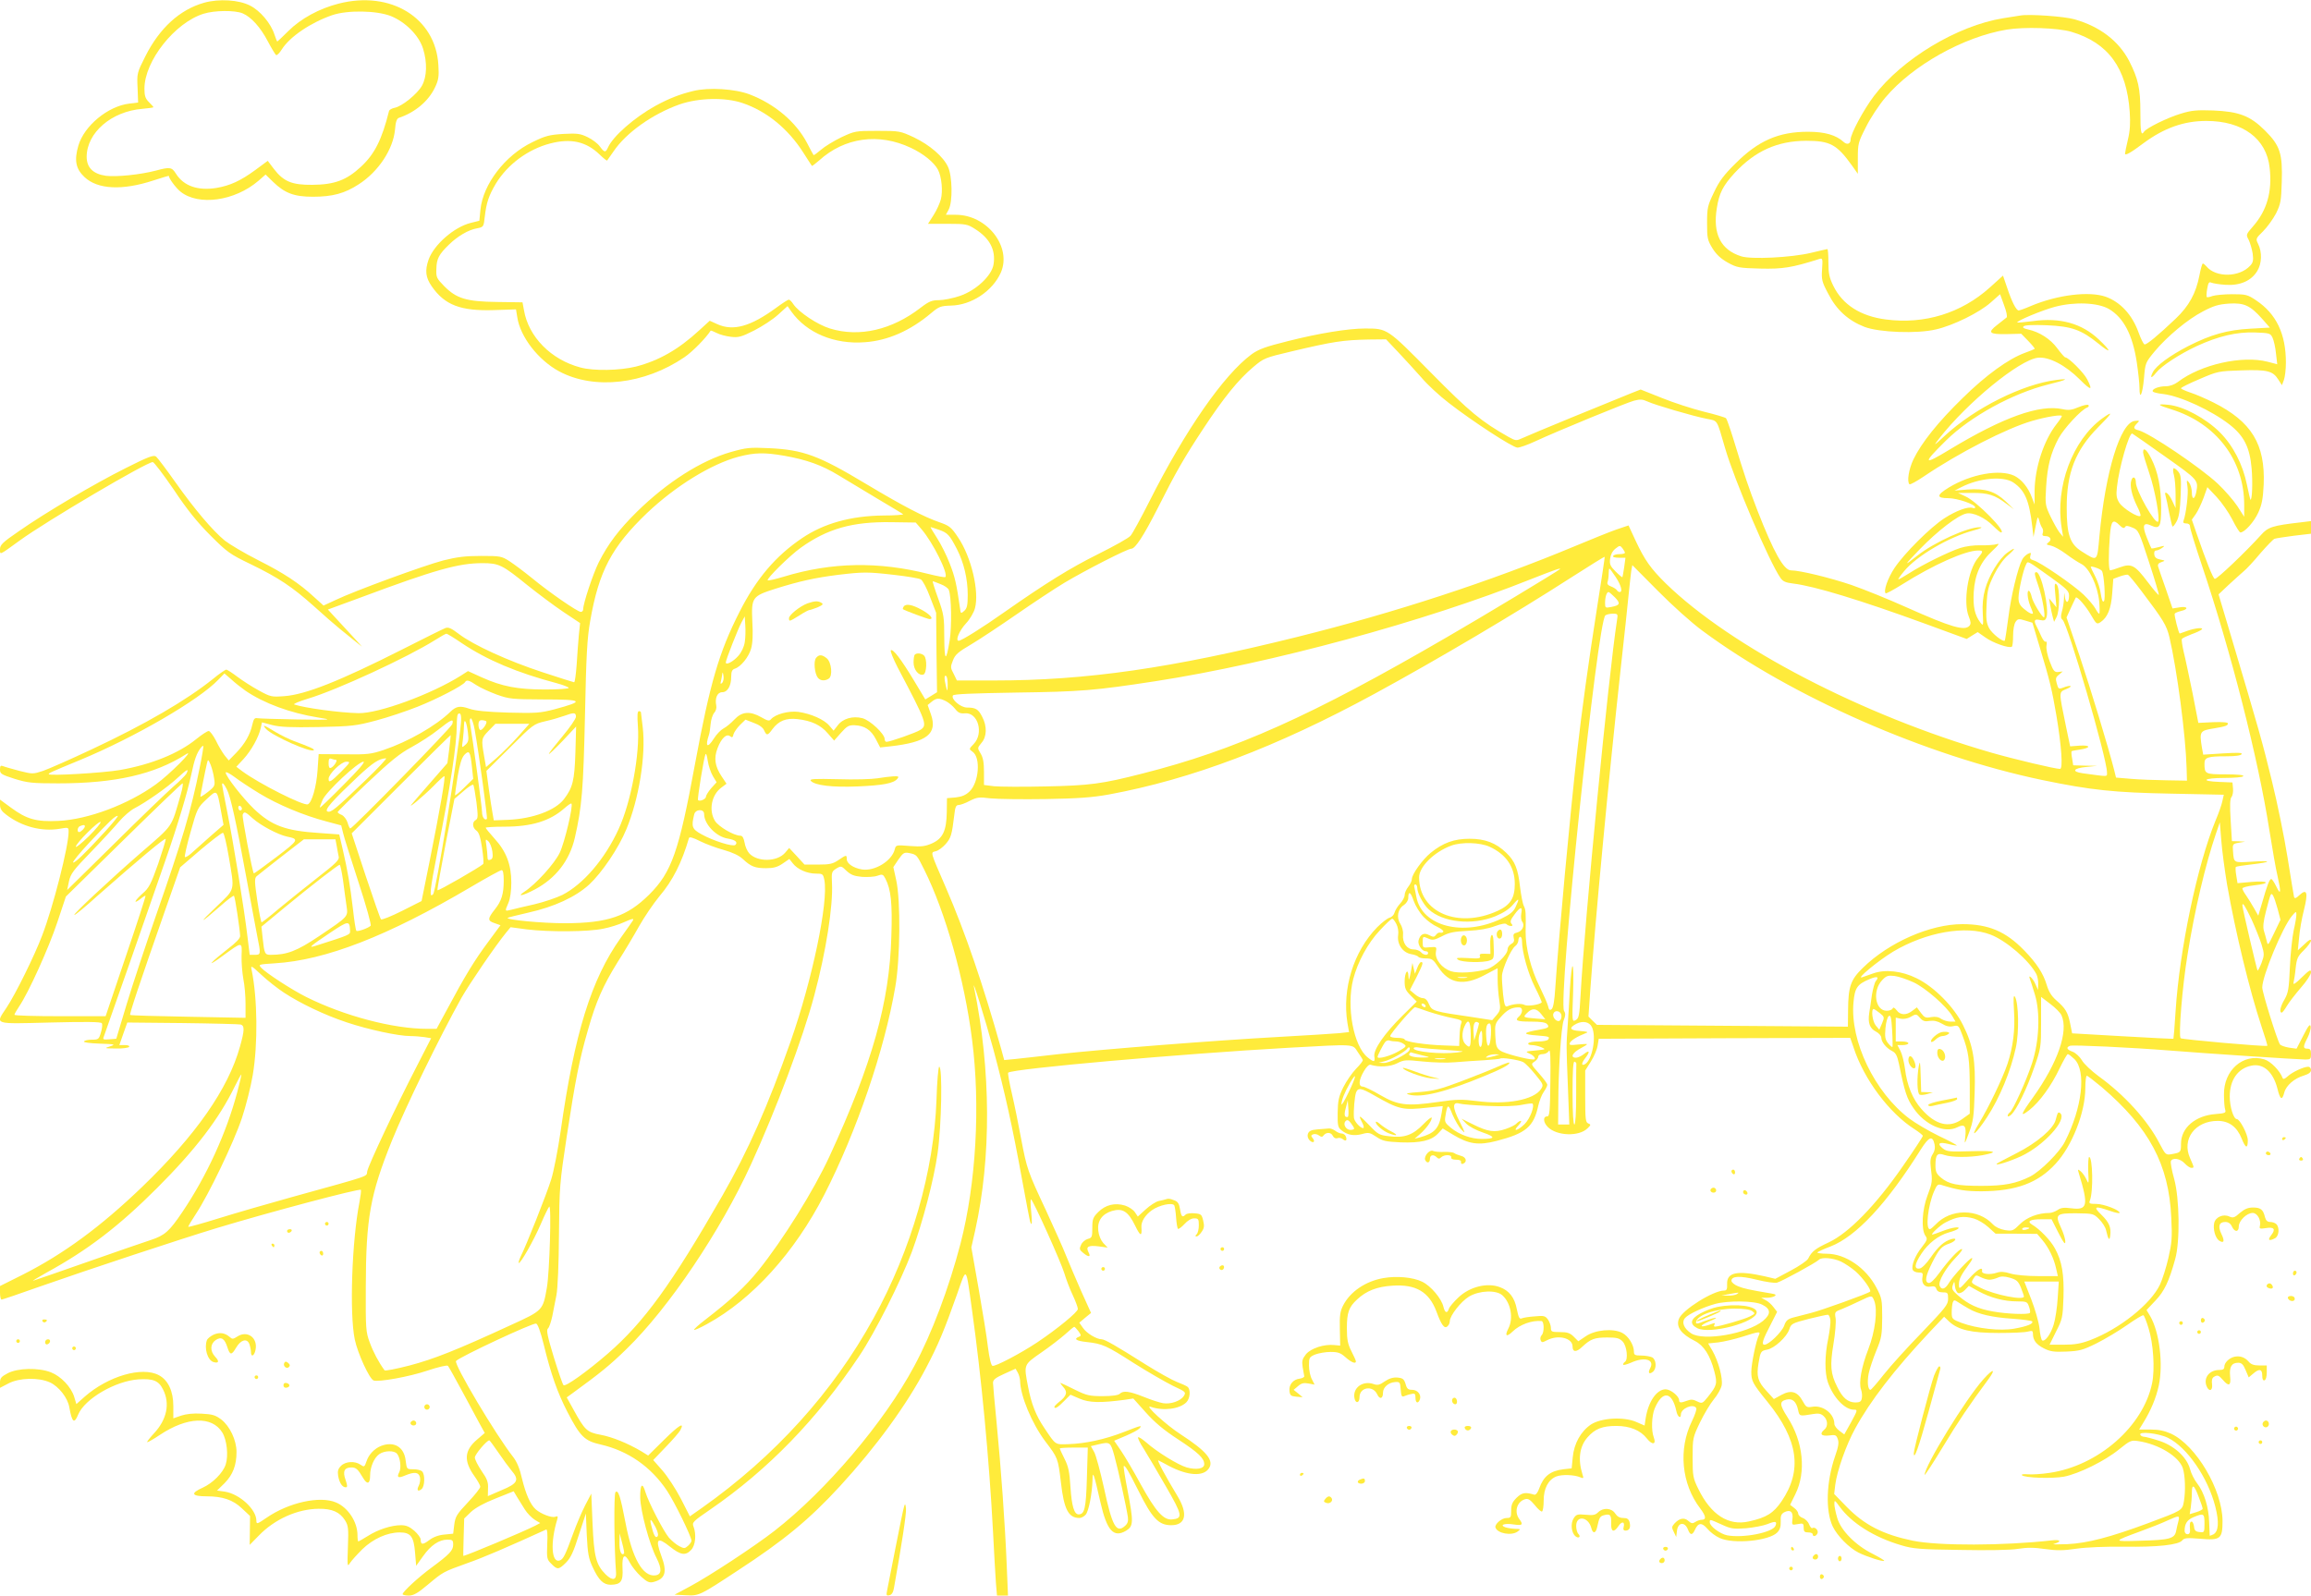 <?xml version="1.0" standalone="no"?>
<!DOCTYPE svg PUBLIC "-//W3C//DTD SVG 20010904//EN"
 "http://www.w3.org/TR/2001/REC-SVG-20010904/DTD/svg10.dtd">
<svg version="1.0" xmlns="http://www.w3.org/2000/svg"
 width="1280pt" height="884pt" viewBox="0 0 1280 884"
 preserveAspectRatio="xMidYMid meet">
<g transform="translate(0,884) scale(0.1,-0.1)"
fill="#ffeb3b" stroke="none">
<path d="M1131 8825 c-135 -38 -247 -140 -326 -297 -46 -91 -47 -95 -43 -174
l3 -82 -49 -6 c-118 -14 -250 -123 -282 -233 -24 -82 -14 -129 34 -174 73 -69
210 -75 381 -19 47 15 86 27 86 26 0 -14 38 -66 65 -88 100 -80 300 -52 431
60 l40 35 42 -41 c64 -62 116 -82 220 -82 108 0 176 18 254 69 109 70 191 194
201 304 3 42 10 60 21 64 90 30 165 93 201 170 19 40 22 60 18 123 -15 261
-264 414 -552 340 -107 -27 -210 -83 -279 -152 -32 -32 -60 -58 -61 -58 -2 0
-9 18 -16 39 -20 62 -79 132 -135 160 -61 32 -172 39 -254 16z m213 -59 c47
-20 99 -77 140 -156 20 -38 41 -72 45 -75 5 -3 19 11 31 30 44 71 161 150 280
191 85 29 246 26 325 -5 81 -33 155 -107 178 -180 24 -76 22 -156 -6 -206 -26
-46 -109 -113 -150 -122 -16 -3 -30 -11 -32 -17 -40 -160 -80 -240 -157 -311
-79 -73 -145 -98 -268 -99 -113 -1 -159 18 -213 88 l-34 45 -69 -51 c-82 -60
-139 -86 -214 -99 -103 -17 -182 10 -225 78 -23 37 -33 39 -111 18 -88 -23
-219 -36 -277 -29 -71 10 -107 45 -107 106 1 133 137 251 308 265 34 3 62 7
62 9 0 2 -11 14 -25 28 -20 20 -25 35 -25 75 0 153 169 366 328 415 61 19 173
20 216 2z"/>
<path d="M11190 8754 c-14 -2 -56 -9 -95 -15 -254 -41 -561 -226 -715 -430
-59 -78 -130 -211 -130 -242 0 -24 -19 -31 -38 -14 -42 39 -105 57 -198 57
-162 0 -275 -49 -401 -175 -65 -64 -91 -99 -120 -161 -35 -73 -38 -85 -38
-170 0 -83 2 -94 30 -140 22 -35 46 -57 85 -79 51 -28 63 -30 180 -33 123 -3
175 5 326 53 19 6 20 3 16 -57 -4 -57 -1 -70 35 -137 45 -88 110 -147 200
-182 81 -31 292 -39 396 -14 96 22 240 93 303 149 l52 46 22 -61 c13 -34 19
-63 14 -68 -5 -4 -28 -22 -52 -41 -56 -43 -45 -53 55 -51 l78 2 39 -40 c22
-23 38 -42 35 -44 -2 -2 -26 -12 -54 -22 -90 -33 -214 -122 -343 -249 -138
-134 -230 -250 -274 -341 -26 -55 -37 -123 -22 -138 4 -3 39 16 79 43 195 132
459 267 600 308 79 23 165 37 165 27 0 -4 -13 -24 -29 -44 -71 -91 -120 -240
-122 -370 l0 -76 -15 39 c-20 55 -57 100 -97 120 -81 38 -239 10 -363 -65 -69
-42 -70 -59 -3 -59 50 0 149 -34 149 -51 0 -5 -6 -6 -14 -3 -25 9 -91 -15
-156 -57 -79 -51 -222 -194 -277 -276 -37 -56 -62 -127 -49 -140 3 -3 45 20
93 50 171 108 349 187 419 187 30 0 30 -5 -1 -42 -55 -66 -83 -245 -50 -325
11 -27 12 -39 4 -49 -26 -32 -102 -9 -349 101 -102 46 -239 101 -305 124 -118
40 -286 81 -335 81 -40 0 -96 101 -185 329 -51 133 -71 191 -135 401 -18 58
-36 109 -40 113 -4 4 -59 21 -122 36 -64 16 -169 50 -233 76 l-118 47 -51 -20
c-135 -54 -568 -232 -601 -248 -37 -17 -39 -17 -79 5 -152 86 -215 138 -431
357 -242 245 -240 244 -364 244 -93 0 -255 -26 -428 -70 -125 -31 -162 -45
-201 -73 -154 -114 -366 -418 -566 -815 -47 -93 -94 -179 -104 -190 -9 -12
-90 -57 -178 -101 -157 -78 -292 -162 -519 -321 -123 -87 -240 -160 -255 -160
-20 0 3 56 41 97 21 22 43 60 49 83 25 93 -20 284 -93 392 -38 57 -48 65 -102
84 -85 29 -203 90 -405 211 -266 160 -350 191 -541 200 -106 5 -125 3 -210
-21 -165 -47 -354 -167 -522 -332 -99 -98 -159 -177 -211 -280 -32 -65 -86
-227 -86 -260 0 -8 -6 -14 -13 -14 -18 0 -173 107 -269 186 -43 35 -99 77
-125 94 -45 29 -52 30 -159 30 -87 0 -133 -6 -209 -25 -107 -28 -492 -169
-596 -219 l-67 -31 -52 47 c-83 77 -168 133 -311 205 -75 38 -157 87 -184 108
-68 56 -167 173 -274 324 -50 71 -98 134 -106 141 -13 11 -41 1 -168 -63 -176
-88 -447 -248 -594 -351 -89 -61 -103 -75 -103 -99 0 -33 -6 -35 110 49 147
107 702 434 736 434 7 0 59 -69 116 -152 73 -110 131 -182 203 -254 93 -93
108 -104 220 -158 159 -77 233 -127 352 -233 54 -49 118 -105 143 -125 25 -20
63 -51 85 -69 l40 -32 -35 39 c-20 21 -62 68 -95 103 l-59 64 185 68 c410 153
539 189 671 189 92 0 111 -10 249 -122 59 -47 148 -114 199 -148 l93 -62 -7
-67 c-3 -36 -9 -110 -12 -163 -4 -54 -10 -98 -14 -98 -3 0 -82 25 -176 56
-189 62 -382 150 -463 212 -42 32 -58 39 -75 32 -11 -4 -118 -57 -236 -117
-348 -176 -539 -252 -657 -260 -68 -5 -75 -4 -140 32 -37 20 -91 55 -119 76
-28 21 -55 39 -61 39 -5 0 -39 -23 -74 -52 -147 -118 -375 -251 -672 -390
-117 -55 -237 -108 -269 -119 -55 -18 -58 -18 -130 0 -40 11 -81 22 -90 26
-14 6 -18 2 -18 -18 0 -24 7 -28 81 -52 72 -22 96 -25 242 -25 315 0 533 50
707 161 56 36 -94 -115 -166 -166 -154 -112 -376 -195 -540 -203 -123 -6 -176
9 -264 74 l-60 44 0 -29 c0 -21 9 -36 35 -55 85 -65 194 -94 293 -78 51 9 52
9 52 -16 0 -81 -85 -415 -147 -576 -41 -109 -148 -326 -197 -399 -63 -95 -77
-90 243 -82 198 5 280 4 285 -4 4 -6 2 -29 -5 -51 -11 -38 -14 -40 -50 -40
-21 0 -40 -4 -44 -10 -3 -5 31 -10 87 -12 86 -3 90 -4 58 -15 -34 -11 -33 -11
32 -12 37 -1 70 4 73 9 4 6 -6 10 -24 10 l-30 0 22 63 22 62 305 -3 c168 -2
313 -6 323 -8 22 -7 22 -31 -4 -123 -65 -234 -245 -491 -542 -777 -230 -221
-433 -370 -659 -485 l-128 -64 0 -37 c0 -21 4 -38 9 -38 4 0 102 33 217 74
265 93 773 261 974 322 287 87 795 222 799 212 2 -5 -2 -36 -8 -68 -42 -214
-56 -618 -26 -761 16 -77 81 -218 104 -227 27 -10 197 20 300 55 57 19 107 31
112 26 4 -4 40 -69 80 -143 40 -74 84 -156 98 -182 l26 -47 -42 -36 c-72 -61
-76 -119 -14 -205 17 -24 31 -49 31 -57 0 -8 -31 -47 -68 -86 -61 -65 -70 -78
-76 -124 l-6 -50 -50 -5 c-32 -3 -61 -14 -83 -31 -36 -27 -47 -26 -47 4 0 9
-16 31 -35 48 -27 23 -45 31 -74 31 -53 0 -128 -24 -184 -60 -26 -16 -50 -30
-52 -30 -3 0 -5 16 -5 35 0 73 -52 153 -119 181 -89 38 -262 0 -385 -85 -51
-35 -56 -37 -56 -16 0 63 -93 148 -175 161 l-43 6 42 41 c46 47 66 99 66 173
0 65 -37 143 -85 180 -32 24 -49 29 -109 32 -45 3 -86 -2 -113 -11 l-43 -15 0
68 c0 83 -29 144 -80 171 -93 50 -281 -5 -411 -119 l-46 -41 -12 40 c-17 55
-73 114 -129 136 -69 27 -184 24 -239 -5 -36 -19 -43 -27 -43 -52 l0 -29 46
24 c60 32 167 35 231 6 49 -23 98 -85 107 -138 15 -84 27 -94 49 -40 37 88
206 186 334 195 81 5 112 -7 136 -56 40 -78 21 -167 -50 -243 -25 -27 -42 -49
-37 -49 5 0 36 18 69 40 151 101 289 106 346 14 26 -42 35 -129 19 -178 -15
-46 -72 -103 -127 -128 -70 -31 -63 -48 22 -48 88 0 146 -20 194 -66 l46 -43
-1 -80 -1 -80 51 52 c88 91 214 147 331 148 74 1 117 -18 146 -64 18 -29 20
-44 16 -147 -4 -107 -3 -113 11 -90 9 14 40 48 69 77 60 58 138 93 207 93 61
0 78 -23 85 -113 l6 -72 38 53 c43 61 89 92 135 92 28 0 32 -3 32 -28 0 -32
-20 -53 -120 -127 -71 -52 -160 -134 -160 -147 0 -4 15 -8 34 -8 26 0 49 13
105 60 86 72 84 71 220 120 89 31 223 89 436 186 6 3 9 -26 6 -80 -3 -80 -2
-86 23 -110 33 -34 41 -33 81 7 26 26 42 60 71 153 l39 119 5 -120 c5 -101 10
-129 32 -176 34 -74 60 -99 101 -99 56 1 69 19 65 91 -4 75 12 88 41 31 11
-21 38 -55 61 -76 34 -31 47 -36 68 -31 67 17 79 54 45 145 -35 95 -23 108 48
51 59 -47 86 -51 117 -18 24 25 30 86 13 130 -9 22 -2 29 93 94 321 221 591
500 825 850 88 131 230 414 291 576 60 163 122 399 143 547 22 153 28 480 9
480 -5 0 -12 -82 -15 -182 -14 -395 -138 -829 -349 -1212 -224 -408 -547 -765
-950 -1050 l-67 -47 -50 98 c-28 54 -74 124 -102 156 l-51 58 69 72 c39 40 75
82 81 93 26 49 -7 29 -90 -53 l-88 -87 -37 23 c-76 45 -162 80 -227 92 -75 14
-87 25 -151 142 l-36 65 33 24 c154 112 207 155 300 246 232 226 518 650 688
1022 138 301 287 698 350 935 65 242 105 497 98 623 -3 60 -1 64 24 80 27 16
28 15 57 -13 24 -22 42 -29 85 -33 30 -2 69 0 85 6 28 10 32 9 45 -16 31 -60
39 -136 33 -318 -10 -367 -106 -707 -342 -1219 -88 -191 -257 -462 -394 -633
-74 -91 -149 -161 -299 -277 -34 -26 -60 -50 -58 -53 3 -2 36 12 73 33 249
136 484 395 649 717 178 348 333 800 393 1152 27 155 30 476 5 589 l-16 73 28
42 c26 37 32 41 59 36 43 -9 42 -8 84 -92 118 -236 223 -609 265 -942 47 -365
22 -797 -64 -1130 -64 -245 -159 -499 -257 -680 -166 -310 -488 -689 -773
-911 -109 -85 -361 -251 -470 -309 l-84 -45 62 -3 c74 -4 77 -2 287 136 259
169 398 284 569 470 199 217 368 449 475 653 67 127 102 211 172 409 54 155
48 162 83 -90 51 -363 95 -825 116 -1225 6 -116 13 -243 16 -283 l6 -72 30 0
31 0 -7 167 c-9 225 -32 544 -56 790 -11 110 -20 211 -20 222 0 17 14 28 63
50 l62 28 12 -21 c7 -12 12 -32 13 -45 1 -84 65 -237 140 -337 69 -91 70 -92
86 -226 17 -151 42 -198 103 -198 10 0 25 8 34 18 17 18 36 117 38 192 1 57 7
39 44 -123 36 -158 73 -199 143 -157 40 25 41 47 7 224 -14 71 -23 131 -21
133 7 7 25 -24 82 -137 76 -153 112 -190 181 -190 81 0 94 63 35 161 -66 109
-116 202 -106 198 5 -2 32 -16 59 -31 104 -54 190 -60 221 -13 29 44 -13 95
-156 188 -81 52 -206 167 -167 153 70 -24 160 -13 198 25 21 21 25 72 6 86 -6
5 -33 17 -59 27 -26 10 -105 54 -175 98 -158 100 -224 138 -241 138 -28 0 -83
33 -103 62 l-21 30 32 27 33 27 -56 124 c-30 69 -68 157 -83 195 -15 39 -65
150 -110 248 -102 218 -106 228 -139 402 -14 77 -37 189 -51 249 -14 60 -23
111 -20 113 21 22 964 105 1551 138 378 21 355 22 385 -23 14 -20 27 -40 28
-45 2 -4 -15 -26 -37 -48 -22 -23 -54 -69 -71 -103 -25 -51 -30 -74 -31 -140
-1 -71 1 -82 21 -98 32 -26 68 -33 114 -21 35 10 43 9 79 -15 35 -24 53 -27
135 -31 111 -4 170 10 207 49 l26 28 56 -34 c88 -53 142 -61 242 -35 163 42
206 79 231 195 6 26 19 61 30 76 11 16 20 33 20 40 0 7 -21 35 -46 63 -45 51
-46 52 -25 65 12 8 21 21 21 28 0 8 10 14 25 14 13 0 29 8 34 18 8 12 10 -39
8 -173 -2 -160 -4 -190 -17 -190 -25 0 -23 -33 3 -59 50 -50 173 -54 220 -7
19 18 19 21 4 27 -15 5 -17 24 -17 149 l0 144 32 51 c17 27 34 67 37 88 l6 37
697 3 696 2 18 -52 c57 -177 198 -365 338 -454 25 -16 46 -33 46 -37 0 -5 -50
-81 -112 -170 -149 -215 -298 -368 -409 -420 -75 -35 -94 -50 -114 -90 -5 -11
-49 -41 -96 -66 l-86 -46 -59 14 c-152 34 -210 22 -208 -42 1 -30 -2 -37 -17
-37 -60 0 -231 -107 -250 -157 -17 -44 12 -84 88 -122 50 -25 85 -80 108 -168
18 -69 15 -79 -37 -144 -28 -35 -31 -36 -58 -23 -21 11 -35 12 -55 4 -35 -13
-45 -13 -45 3 0 22 -47 60 -75 60 -49 -1 -95 -67 -110 -160 l-6 -41 -46 20
c-69 30 -194 23 -251 -14 -56 -38 -94 -105 -101 -182 l-6 -61 -45 -5 c-74 -9
-111 -39 -135 -107 -8 -23 -19 -36 -27 -34 -50 15 -68 12 -98 -17 -24 -24 -30
-39 -30 -71 0 -37 -2 -41 -25 -41 -28 0 -68 -35 -62 -53 11 -33 89 -47 123
-22 18 14 17 14 -16 15 -19 1 -44 5 -54 9 -33 13 0 23 49 15 48 -7 53 -1 30
30 -30 40 -13 97 32 110 17 5 28 -2 54 -33 17 -22 36 -38 40 -35 5 3 9 30 9
61 0 66 25 115 70 133 30 12 100 10 134 -5 17 -7 18 -5 11 16 -26 83 -17 155
28 206 41 47 82 63 159 63 76 0 134 -24 170 -70 29 -37 53 -34 38 6 -15 38
-12 120 5 161 43 101 96 95 120 -15 6 -31 25 -45 25 -19 0 34 69 63 85 36 4
-6 -7 -38 -24 -73 -76 -155 -58 -347 46 -483 33 -44 35 -63 7 -63 -8 0 -23 -5
-34 -12 -15 -10 -22 -9 -39 6 -22 20 -49 15 -76 -14 -16 -18 -17 -23 -4 -48
l13 -27 4 32 c5 50 44 55 62 7 12 -31 24 -30 38 1 18 40 38 41 69 5 15 -18 45
-41 68 -51 76 -35 272 -16 318 30 15 15 21 32 20 61 -2 31 3 42 18 51 34 18
52 4 47 -36 -4 -35 -4 -35 29 -29 30 6 33 4 33 -20 0 -21 5 -26 25 -26 14 0
25 -4 25 -10 0 -16 20 -12 27 6 6 16 -15 37 -29 28 -4 -3 -12 6 -18 21 -5 14
-21 30 -35 35 -14 5 -25 16 -25 24 0 8 -10 23 -23 32 l-22 17 29 59 c61 123
44 291 -44 427 -44 69 -45 87 -5 97 33 8 54 -11 64 -57 8 -36 6 -36 84 -23 29
5 43 2 57 -11 24 -21 26 -58 5 -75 -29 -24 -18 -38 25 -33 35 5 41 3 49 -20 7
-19 4 -41 -15 -95 -49 -142 -54 -302 -13 -389 25 -52 90 -118 143 -145 44 -22
136 -52 142 -45 2 2 -26 19 -63 38 -95 47 -177 130 -197 199 -9 30 -16 65 -16
78 0 23 2 22 29 -15 66 -91 191 -170 341 -214 66 -20 104 -23 327 -26 152 -3
279 -1 320 6 50 8 90 8 150 -1 65 -9 101 -9 175 2 56 8 160 12 263 11 184 -3
303 10 322 35 10 13 26 15 98 9 114 -10 125 -1 125 99 -1 172 -146 418 -285
483 -36 16 -68 23 -113 23 l-64 0 22 36 c43 69 72 139 87 208 25 120 4 295
-48 385 l-20 33 49 52 c50 52 76 108 110 231 27 96 24 336 -6 444 -13 46 -21
90 -18 98 9 21 51 15 76 -12 13 -14 29 -25 37 -25 17 0 17 -1 -7 54 -47 105
28 206 153 206 63 0 107 -33 133 -98 22 -55 34 -58 34 -9 0 32 -44 117 -61
117 -18 0 -39 68 -39 125 0 92 45 156 120 171 66 14 120 -34 144 -127 15 -62
26 -68 38 -22 10 39 56 79 108 94 28 9 40 18 40 31 0 10 -7 18 -15 18 -25 0
-88 -29 -114 -53 -15 -14 -25 -18 -28 -10 -15 41 -66 93 -102 104 -117 35
-226 -61 -223 -197 0 -35 3 -72 7 -83 5 -16 -1 -19 -52 -23 -113 -8 -193 -76
-193 -164 0 -48 -1 -49 -50 -58 -35 -6 -35 -5 -70 61 -65 126 -193 267 -337
371 -39 29 -81 68 -92 88 -12 20 -35 41 -51 47 -33 12 -38 24 -15 33 15 6 336
-9 550 -26 197 -16 716 -50 753 -50 29 0 32 3 32 30 0 23 -4 30 -20 30 -25 0
-25 11 1 61 11 22 19 50 17 62 -3 17 -13 4 -41 -51 l-37 -72 -43 6 c-23 4 -45
12 -49 18 -16 24 -98 288 -98 315 0 64 112 333 164 396 22 26 25 27 25 10 1
-11 -6 -51 -15 -90 -8 -38 -18 -131 -21 -205 -5 -118 -9 -140 -29 -176 -24
-40 -31 -74 -16 -74 4 0 17 17 29 38 12 20 47 65 77 100 31 35 56 73 56 85 0
18 -8 14 -51 -28 -34 -34 -49 -43 -46 -30 3 11 9 48 12 81 6 54 11 66 46 100
21 21 39 45 39 53 0 10 -13 3 -36 -20 l-37 -34 7 70 c3 39 15 108 27 154 24
96 17 121 -26 81 -18 -17 -25 -20 -29 -9 -2 8 -18 106 -36 219 -18 113 -57
304 -87 425 -52 213 -70 277 -223 791 l-72 241 54 51 c29 27 67 61 83 75 17
13 59 59 94 101 36 41 71 78 79 81 8 3 56 10 108 17 l94 11 0 35 0 35 -57 -7
c-157 -18 -181 -26 -220 -70 -81 -90 -245 -247 -256 -243 -10 3 -46 93 -102
255 l-25 73 22 31 c12 17 31 58 43 90 l21 59 51 -54 c28 -30 67 -86 87 -125
20 -40 40 -72 45 -72 23 0 76 59 99 110 20 44 26 76 30 156 9 223 -67 348
-278 454 -42 21 -100 46 -128 55 -29 10 -52 20 -52 24 0 4 46 27 103 51 100
43 105 44 230 48 145 5 176 -3 206 -51 l20 -31 11 29 c6 17 11 59 11 96 0 159
-53 270 -165 345 -48 32 -56 34 -133 34 -45 0 -94 -5 -109 -10 -15 -6 -29 -8
-31 -6 -3 3 -2 23 2 46 6 34 10 40 23 34 10 -4 45 -10 80 -12 79 -5 141 22
174 76 26 42 28 105 5 151 -14 28 -13 30 27 69 23 23 55 67 72 99 26 53 29 69
32 175 5 157 -9 201 -92 284 -82 82 -144 106 -288 112 -90 3 -119 1 -180 -18
-71 -21 -191 -80 -203 -100 -16 -25 -20 -1 -20 108 0 133 -12 185 -62 284 -58
111 -162 191 -303 231 -54 16 -251 30 -300 21z m282 -90 c205 -61 307 -200
324 -444 4 -61 2 -104 -10 -153 -9 -38 -16 -73 -16 -78 0 -13 31 4 104 59 113
83 222 122 346 122 202 0 334 -98 351 -260 15 -132 -15 -236 -92 -324 -39 -45
-40 -46 -24 -75 8 -17 18 -51 22 -76 5 -36 2 -50 -13 -66 -59 -66 -191 -68
-243 -5 -8 9 -16 16 -20 16 -4 0 -12 -30 -19 -66 -19 -98 -57 -169 -132 -240
-99 -94 -161 -145 -172 -142 -6 2 -21 32 -33 66 -36 99 -100 168 -182 198 -92
32 -266 11 -414 -51 -32 -14 -63 -25 -68 -25 -14 0 -39 50 -65 129 l-22 64
-73 -66 c-158 -142 -362 -205 -575 -177 -141 18 -241 82 -292 187 -22 45 -27
68 -27 129 0 41 -2 74 -6 74 -3 0 -44 -10 -91 -21 -109 -26 -331 -37 -386 -19
-114 36 -158 125 -135 267 13 83 34 124 98 194 114 123 237 178 396 179 134 0
171 -20 256 -139 l31 -44 0 85 c0 82 2 90 45 174 24 49 73 123 107 163 151
179 433 337 673 377 97 16 281 10 357 -12z m209 -1536 c81 -48 131 -143 154
-295 8 -54 15 -117 15 -141 0 -74 17 -37 25 53 7 84 8 86 58 147 71 85 184
179 269 223 59 31 86 39 144 43 85 5 117 -10 185 -86 l41 -47 -108 -6 c-127
-7 -217 -32 -343 -96 -101 -52 -178 -108 -197 -145 -18 -35 -8 -36 18 -3 29
37 128 102 224 147 119 55 222 80 325 76 79 -3 84 -4 96 -29 7 -15 16 -54 19
-87 l7 -60 -54 14 c-140 36 -369 -15 -496 -112 -20 -15 -45 -24 -68 -24 -39 0
-79 -16 -71 -29 3 -5 29 -11 58 -14 96 -12 267 -91 368 -170 79 -62 111 -126
121 -241 7 -79 3 -183 -7 -174 -1 2 -10 39 -19 83 -23 113 -77 217 -150 290
-77 77 -202 144 -283 152 -70 7 -65 0 15 -25 248 -77 403 -281 403 -529 l0
-66 -38 59 c-21 32 -70 88 -108 124 -96 90 -379 281 -439 296 -29 7 -31 16 -8
39 15 15 14 16 -13 13 -80 -9 -163 -281 -196 -640 -13 -143 -9 -139 -98 -83
-65 41 -83 93 -83 240 -1 195 48 320 174 448 81 81 87 95 23 49 -165 -120
-262 -380 -225 -607 l8 -49 -20 24 c-11 14 -33 54 -50 89 -29 61 -30 67 -24
165 7 114 25 185 69 268 29 54 126 159 158 170 8 3 12 9 7 14 -4 4 -29 -1 -55
-12 -37 -16 -55 -18 -87 -11 -128 28 -329 -44 -627 -224 -148 -90 -152 -80
-19 51 135 133 369 261 566 310 106 26 121 35 45 25 -187 -23 -453 -156 -618
-309 -63 -58 -65 -59 -32 -16 156 200 444 436 547 448 61 7 153 -41 233 -121
63 -63 73 -62 40 2 -18 36 -103 121 -121 121 -4 0 -24 23 -44 50 -38 52 -99
91 -163 105 -23 5 -31 10 -24 17 7 7 55 9 129 6 138 -6 191 -25 286 -102 72
-59 74 -45 2 23 -94 89 -214 123 -365 102 -46 -6 -85 -9 -87 -8 -7 8 137 68
208 87 109 29 238 24 300 -12z m-3935 -241 c38 -40 95 -103 128 -140 32 -38
99 -100 150 -139 131 -102 355 -248 381 -248 12 0 55 15 96 34 127 59 505 214
549 226 34 9 48 8 74 -4 40 -19 255 -82 328 -96 64 -13 55 1 102 -160 51 -178
246 -634 307 -721 14 -21 30 -27 71 -32 118 -14 376 -93 732 -223 l229 -84 30
19 31 19 43 -30 c40 -29 129 -61 146 -51 4 2 7 30 7 62 0 33 6 65 14 76 12 17
18 18 53 7 l40 -12 41 -137 c55 -182 68 -237 92 -378 28 -167 37 -295 20 -295
-27 0 -251 53 -380 90 -711 205 -1442 585 -1804 938 -83 82 -116 128 -167 237
l-39 84 -68 -23 c-37 -13 -139 -54 -227 -91 -472 -197 -998 -369 -1541 -504
-696 -173 -1166 -241 -1676 -241 l-208 0 -18 37 c-18 33 -18 39 -4 74 12 32
29 47 101 89 47 28 160 103 251 166 91 63 210 142 265 175 117 70 350 189 371
189 22 0 68 71 146 224 100 199 147 281 254 443 112 170 193 270 275 339 59
50 64 52 212 87 232 55 285 63 428 66 l96 1 69 -73z m4247 -577 c185 -131 184
-130 171 -199 -9 -41 -24 -40 -24 2 0 18 -7 42 -15 53 -14 18 -15 16 -9 -23 6
-37 -8 -150 -22 -188 -4 -10 0 -15 15 -15 13 0 21 -6 21 -18 0 -10 29 -105 65
-212 161 -478 313 -1074 374 -1467 17 -106 37 -222 46 -258 20 -89 18 -109 -7
-57 -11 23 -24 42 -28 42 -10 0 -23 -35 -50 -129 l-22 -74 -24 42 c-13 23 -33
55 -44 71 -11 15 -20 32 -20 38 0 5 29 13 65 17 94 10 82 27 -14 19 l-78 -7
-7 43 c-4 23 -5 45 -2 47 3 3 42 9 87 14 114 13 115 23 1 15 -102 -6 -99 -8
-104 59 -3 38 -2 40 32 46 l35 6 -36 2 -37 1 -7 115 c-5 83 -4 120 5 130 6 7
10 29 8 47 l-3 33 -72 3 c-110 4 -88 22 26 22 56 0 103 4 106 10 4 6 -31 10
-98 10 -114 0 -117 2 -117 60 0 34 17 40 122 40 47 0 80 4 84 12 5 8 -21 9
-103 4 l-110 -7 -7 38 c-15 92 -12 95 69 108 60 10 75 15 75 27 0 6 -29 9 -82
7 l-82 -4 -32 165 c-19 91 -40 193 -49 228 -8 35 -13 67 -10 72 3 5 27 16 53
26 26 9 51 21 56 26 16 13 -35 9 -79 -7 -22 -8 -41 -15 -42 -15 -6 0 -32 104
-28 110 3 5 19 11 35 15 45 10 37 28 -9 20 l-38 -6 -37 108 c-21 59 -40 115
-43 125 -3 11 3 19 19 24 22 8 22 8 -7 14 -21 4 -31 12 -33 28 -2 14 2 22 10
22 8 0 23 7 34 15 17 13 15 13 -19 4 -22 -6 -40 -9 -41 -7 -2 2 -13 29 -26 61
-26 66 -19 85 23 66 49 -22 57 -10 57 98 0 111 -18 201 -55 273 -25 50 -45 65
-45 34 0 -9 16 -62 35 -118 31 -90 60 -253 48 -266 -16 -17 -123 172 -123 217
0 30 -17 38 -25 12 -10 -30 3 -85 31 -142 14 -27 23 -52 19 -55 -11 -12 -98
42 -117 73 -15 24 -18 41 -13 85 11 107 68 305 85 298 4 -2 86 -59 183 -128z
m-7649 5 c124 -22 208 -52 300 -108 45 -27 142 -86 216 -130 74 -44 138 -82
142 -86 4 -3 -46 -7 -110 -7 -180 -2 -329 -44 -449 -125 -147 -99 -254 -225
-347 -409 -113 -222 -163 -392 -246 -840 -90 -490 -130 -602 -254 -726 -122
-121 -229 -158 -466 -159 -128 0 -329 19 -318 30 2 2 54 15 115 29 143 32 260
86 336 155 71 66 163 202 206 306 70 168 109 409 91 565 -5 41 -9 78 -10 83 0
4 -5 7 -11 7 -9 0 -10 -23 -6 -81 12 -155 -38 -425 -107 -573 -76 -166 -196
-305 -311 -364 -33 -16 -103 -40 -155 -52 -52 -12 -110 -25 -127 -30 -38 -9
-38 -11 -17 38 10 23 16 66 16 112 0 100 -28 173 -93 244 -27 30 -49 57 -49
60 0 3 46 6 103 6 151 0 252 31 332 101 20 18 38 30 40 27 11 -11 -38 -217
-65 -273 -29 -60 -131 -173 -195 -215 -47 -31 -9 -23 57 12 117 62 193 161
222 287 39 171 47 267 56 676 7 338 12 430 29 525 48 276 119 410 315 598 157
149 356 272 508 312 90 23 141 24 252 5z m6807 -148 c64 -43 88 -99 105 -242
l7 -60 12 60 c11 56 12 58 20 30 4 -16 12 -35 17 -41 4 -6 6 -19 2 -28 -4 -11
0 -16 14 -16 28 0 39 -20 18 -35 -14 -11 -13 -13 14 -18 17 -4 54 -24 83 -46
28 -21 66 -46 84 -55 45 -22 91 -120 100 -209 3 -37 3 -67 0 -67 -4 0 -13 13
-21 28 -8 15 -37 50 -65 77 -55 53 -242 182 -279 191 -17 5 -21 11 -16 26 5
17 3 18 -15 9 -11 -6 -25 -20 -30 -30 -24 -44 -63 -205 -77 -320 -9 -69 -18
-128 -20 -130 -9 -10 -71 39 -87 69 -15 29 -18 52 -14 128 4 82 9 101 41 167
23 46 52 87 78 109 46 40 43 48 -4 14 -44 -31 -103 -128 -123 -202 -12 -43
-16 -87 -13 -135 4 -70 3 -71 -14 -49 -30 40 -41 87 -36 168 6 97 39 170 105
230 34 32 40 41 22 35 -13 -4 -52 -7 -87 -6 -38 1 -84 -5 -115 -15 -64 -21
-208 -92 -281 -139 -30 -19 -58 -35 -61 -35 -4 0 10 20 31 45 68 84 248 190
384 226 41 11 55 18 37 18 -66 2 -255 -84 -347 -157 -79 -63 -77 -58 15 37 97
100 209 186 256 196 37 8 104 -23 150 -70 19 -19 38 -35 42 -35 35 0 -135 173
-197 200 l-41 19 78 0 c86 1 126 -11 190 -60 l42 -31 -47 45 c-58 55 -112 72
-210 65 l-72 -6 37 19 c99 51 233 63 288 26z m-6047 -259 c63 -73 150 -248
132 -265 -3 -3 -45 5 -93 17 -276 70 -536 66 -802 -15 -46 -14 -86 -23 -89
-20 -8 8 122 137 184 181 147 105 285 144 498 141 l138 -2 32 -37z m6637 21
c15 -15 23 -18 29 -9 5 9 15 8 41 -3 33 -13 36 -19 92 -192 32 -97 56 -179 54
-181 -2 -3 -30 30 -61 71 -71 94 -90 105 -154 82 -26 -10 -50 -17 -54 -17 -10
0 -10 91 -2 193 7 84 17 94 55 56z m-6541 -24 c49 -17 59 -28 100 -107 38 -74
60 -164 60 -254 0 -58 -4 -74 -19 -88 -19 -17 -20 -17 -24 16 -19 133 -28 172
-56 244 -17 45 -49 109 -71 143 -22 34 -38 61 -36 61 2 0 23 -7 46 -15z m3800
-127 c0 -5 -13 -8 -29 -8 -17 0 -33 -4 -36 -10 -4 -6 9 -10 31 -10 l37 0 -7
-52 c-4 -29 -9 -54 -10 -56 -2 -1 -19 13 -38 32 -29 29 -34 40 -30 70 3 24 13
43 29 56 24 19 26 19 39 3 7 -10 14 -21 14 -25z m-155 -309 c-47 -300 -84
-566 -109 -789 -39 -341 -103 -1036 -122 -1317 -4 -66 -11 -107 -20 -114 -10
-8 -15 -5 -20 18 -4 15 -25 63 -46 106 -49 98 -79 218 -78 305 2 105 1 121
-10 143 -6 11 -15 58 -21 106 -11 99 -28 142 -76 188 -57 55 -117 78 -203 78
-86 0 -147 -22 -216 -78 -46 -38 -104 -119 -104 -145 0 -10 -9 -29 -20 -43
-11 -14 -20 -34 -20 -46 0 -11 -11 -32 -25 -47 -14 -15 -28 -38 -31 -50 -3
-12 -15 -25 -27 -28 -12 -3 -43 -27 -69 -53 -131 -134 -195 -341 -165 -530 l9
-51 -54 -6 c-29 -3 -181 -12 -338 -21 -348 -19 -971 -68 -1215 -95 -99 -12
-208 -23 -241 -27 l-62 -6 -16 59 c-99 354 -200 649 -306 894 -90 208 -87 196
-57 204 14 3 38 21 55 40 29 34 34 48 48 164 4 41 10 52 23 52 10 0 38 10 62
23 40 20 51 22 114 14 39 -4 176 -6 305 -4 183 3 260 9 350 25 461 85 930 263
1471 557 344 187 785 448 1089 644 102 65 186 118 188 116 1 -1 -18 -130 -43
-286z m2513 173 c89 -64 102 -77 102 -102 0 -41 -18 -47 -23 -8 -4 31 -4 30
-5 -7 -1 -22 -6 -55 -12 -74 -7 -26 -6 -37 4 -45 29 -23 246 -768 246 -845 0
-26 13 -25 -135 -5 -63 9 -52 28 21 35 l59 6 -66 1 -66 2 -6 37 c-4 20 -5 39
-3 41 3 2 23 6 45 9 63 9 63 26 0 22 l-53 -4 -23 110 c-41 200 -41 189 3 208
41 17 23 24 -20 7 -23 -9 -26 -7 -34 23 -8 27 -6 35 12 49 l21 18 -25 -3 c-21
-2 -27 5 -47 58 -13 33 -21 72 -18 88 3 16 1 25 -5 22 -5 -3 -16 12 -25 32 -9
21 -21 46 -26 55 -16 31 -11 40 20 33 24 -5 30 -2 36 15 16 49 -29 250 -56
250 -13 0 -12 -9 11 -76 22 -61 41 -174 31 -174 -11 0 -62 84 -68 113 -3 15
-10 30 -14 33 -14 8 -10 -43 6 -83 8 -19 15 -37 15 -39 0 -11 -22 -1 -49 22
-24 20 -31 34 -31 62 0 38 26 155 42 185 10 20 3 24 136 -71z m-1928 -297
c496 -367 1236 -691 1879 -826 274 -57 402 -70 717 -76 l291 -6 -8 -36 c-4
-20 -21 -68 -38 -108 -101 -246 -199 -714 -221 -1055 -5 -83 -11 -152 -12
-153 -2 -1 -129 5 -282 14 l-279 16 -11 55 c-13 62 -25 83 -78 129 -26 23 -41
48 -52 85 -19 63 -55 119 -125 191 -102 105 -197 145 -342 145 -177 0 -406
-100 -551 -242 -68 -66 -81 -104 -82 -234 l-1 -92 -695 5 -695 5 -24 23 -23
23 11 158 c28 387 98 1133 167 1764 20 179 40 368 45 420 5 52 12 109 14 127
l6 32 142 -143 c80 -81 188 -178 247 -221z m2212 332 c12 -20 21 -158 11 -168
-7 -7 -12 7 -17 39 -3 27 -17 71 -31 98 -14 27 -25 51 -25 53 0 8 55 -11 62
-22z m-3003 9 c-13 -12 -436 -267 -623 -375 -753 -438 -1175 -627 -1690 -757
-222 -57 -291 -66 -533 -71 -127 -3 -257 -2 -287 1 l-56 7 0 72 c0 53 -5 80
-19 103 -18 30 -18 30 5 58 30 34 32 92 4 145 -21 42 -36 51 -84 51 -36 0 -90
47 -78 67 5 8 109 12 352 16 357 5 431 11 770 63 640 99 1491 330 2079 565
132 52 172 66 160 55z m310 -43 c30 -46 40 -83 22 -83 -6 0 -13 5 -16 11 -4 5
-18 15 -32 20 -17 6 -23 14 -19 25 3 9 6 29 6 45 0 16 2 29 4 29 2 0 18 -21
35 -47z m-3996 12 c71 -8 137 -19 147 -25 10 -5 33 -48 51 -97 l34 -88 2 -220
3 -220 -32 -20 -33 -20 -63 105 c-71 118 -117 178 -128 167 -4 -4 13 -46 38
-95 161 -305 166 -320 125 -346 -22 -15 -168 -66 -187 -66 -6 0 -10 7 -10 15
0 29 -80 104 -123 116 -54 14 -110 -2 -138 -41 l-22 -28 -23 27 c-29 35 -103
67 -172 77 -55 7 -128 -13 -152 -41 -9 -11 -18 -9 -53 11 -63 36 -108 32 -149
-12 -18 -19 -45 -42 -61 -50 -15 -8 -38 -32 -52 -54 -37 -59 -51 -48 -28 20 3
8 7 35 9 59 2 24 11 52 20 62 10 11 14 28 11 41 -8 40 6 73 33 73 30 0 50 35
50 87 0 27 5 38 19 43 34 10 78 65 91 111 9 30 11 81 7 149 -6 136 -2 142 130
184 131 41 217 60 343 76 142 17 165 17 313 0z m6909 -91 c121 -160 138 -188
154 -255 42 -180 90 -543 95 -724 l2 -70 -114 2 c-63 1 -151 4 -196 8 l-83 7
-10 41 c-32 126 -130 449 -192 634 l-72 212 24 53 c13 29 26 55 27 57 7 10 57
-48 85 -97 29 -50 32 -52 52 -39 39 26 59 74 65 160 l6 80 35 13 c19 7 40 11
45 10 6 -1 40 -43 77 -92z m-6653 40 c22 -8 43 -23 46 -32 15 -35 17 -204 5
-280 -20 -122 -29 -118 -30 15 0 113 -2 129 -34 218 -19 52 -32 95 -30 95 2 0
21 -7 43 -16z m3736 -74 c32 -33 28 -44 -22 -53 -31 -6 -33 -5 -33 22 0 33 9
61 19 61 4 0 20 -14 36 -30z m11 -127 c-47 -305 -178 -1650 -202 -2081 -6
-109 -9 -124 -27 -134 -20 -10 -20 -8 -14 152 6 187 -7 199 -18 16 -3 -66 -9
-155 -12 -196 -8 -114 -8 -111 1 -337 l8 -213 -31 0 -31 0 1 113 c0 187 16
430 30 465 10 25 11 37 2 51 -35 56 185 2164 229 2192 7 5 26 9 41 9 28 0 29
-2 23 -37z m-4831 -121 c-4 -26 -18 -56 -36 -76 -28 -32 -69 -53 -69 -36 0 14
68 187 87 222 l18 33 3 -50 c2 -27 1 -69 -3 -93z m-1566 -6 c139 -93 305 -163
524 -221 37 -10 67 -22 67 -26 0 -5 -59 -9 -131 -9 -152 0 -239 17 -350 67
l-77 35 -39 -25 c-163 -103 -457 -211 -568 -208 -103 2 -300 29 -355 48 -8 3
26 17 75 32 161 48 550 228 705 325 30 19 58 35 62 35 4 1 43 -23 87 -53z
m1440 -220 c-9 -8 -10 -5 -5 14 3 14 6 32 7 40 1 8 4 2 6 -14 3 -16 -1 -34 -8
-40z m-2639 -43 c103 -70 247 -123 401 -148 83 -13 82 -14 -116 -11 -110 2
-209 5 -219 7 -16 3 -21 -4 -28 -34 -12 -56 -41 -107 -89 -157 l-42 -43 -23
28 c-12 16 -34 52 -48 82 -15 29 -33 53 -40 53 -8 0 -38 -20 -68 -44 -98 -80
-248 -141 -423 -172 -92 -16 -395 -34 -395 -23 0 6 10 11 175 79 301 125 656
331 764 444 l34 35 37 -32 c19 -18 56 -47 80 -64z m3889 34 c-1 -40 -2 -40 -9
-12 -11 44 -11 67 0 60 6 -3 9 -25 9 -48z m-2610 -3 c21 -14 72 -37 112 -52
70 -25 85 -26 257 -27 224 0 234 -9 62 -55 -77 -20 -101 -22 -255 -18 -122 4
-183 10 -217 22 -49 17 -71 14 -103 -17 -81 -79 -236 -167 -370 -212 -69 -23
-90 -26 -218 -24 l-142 1 -6 -88 c-6 -92 -32 -182 -54 -190 -24 -10 -271 115
-363 183 l-33 25 40 43 c43 47 84 121 95 171 l7 32 57 -15 c43 -11 102 -14
257 -11 186 4 208 7 317 36 65 17 169 52 232 77 108 43 249 116 262 136 8 14
22 11 63 -17z m2601 -89 c15 -8 38 -27 50 -42 17 -22 28 -27 54 -25 73 7 106
-111 49 -170 -27 -28 -27 -28 -6 -43 46 -32 35 -170 -17 -220 -21 -20 -42 -29
-77 -33 l-48 -4 -1 -78 c-2 -103 -22 -146 -83 -173 -37 -16 -58 -19 -122 -14
-75 6 -77 6 -83 -18 -16 -65 -111 -123 -182 -112 -48 8 -84 33 -84 57 0 25 -2
25 -46 -5 -31 -21 -48 -25 -112 -25 l-76 0 -42 46 -43 46 -23 -27 c-44 -50
-152 -52 -198 -3 -11 12 -23 39 -26 60 -5 26 -12 38 -23 38 -36 0 -121 50
-141 82 -36 59 -19 145 36 185 l28 21 -28 42 c-36 55 -43 99 -22 154 21 56 50
83 70 67 11 -9 15 -7 19 12 4 12 20 35 36 51 l30 29 46 -18 c29 -10 51 -26 57
-41 14 -31 20 -30 46 6 35 47 76 63 139 56 78 -9 129 -33 168 -79 l35 -40 38
43 c33 37 43 43 75 42 55 -2 91 -25 118 -77 l24 -46 55 6 c205 23 264 70 226
178 l-18 51 22 18 c27 22 42 22 80 3z m-2687 -122 c-18 -189 -138 -930 -154
-947 -23 -25 -18 22 24 236 71 357 107 592 107 703 0 29 3 55 6 58 15 14 21
-5 17 -50z m637 36 c0 -11 -34 -60 -75 -109 -41 -49 -75 -92 -75 -97 0 -4 34
28 76 72 l75 80 -4 -145 c-5 -155 -15 -194 -63 -257 -48 -63 -173 -109 -309
-115 l-80 -3 -7 40 c-4 22 -14 84 -21 137 l-13 97 131 130 c128 128 131 130
195 145 36 8 83 22 105 30 55 20 65 19 65 -5z m-561 -71 c25 -140 72 -490 68
-495 -12 -11 -27 10 -27 37 0 27 -52 409 -66 488 -4 19 -2 32 4 32 5 0 15 -28
21 -62z m-124 30 c-6 -20 -552 -578 -565 -578 -3 0 -10 15 -15 33 -6 18 -20
36 -32 42 -13 5 -23 12 -23 16 0 3 74 76 164 161 131 124 181 164 246 199 44
24 111 67 147 96 73 58 88 64 78 31z m87 -50 c5 -39 2 -50 -15 -65 -20 -18
-20 -18 -13 31 3 27 6 63 6 80 1 45 16 13 22 -46z m101 66 c9 -9 -24 -55 -34
-48 -5 3 -9 16 -9 30 0 17 6 24 18 24 10 0 21 -3 25 -6z m177 -84 c-34 -38
-88 -92 -120 -120 l-58 -50 -11 63 c-16 92 -15 97 26 139 l37 38 94 0 94 0
-62 -70z m-382 -71 l-10 -77 -90 -103 c-50 -57 -98 -113 -107 -124 -29 -34 62
42 119 99 30 31 57 56 61 56 8 0 -24 -185 -82 -474 l-44 -218 -109 -55 c-60
-30 -112 -51 -116 -46 -4 4 -42 113 -85 242 l-77 234 273 273 c150 150 274
272 275 271 1 -1 -3 -36 -8 -78z m-1383 -107 c-47 -234 -95 -395 -241 -814
-57 -164 -130 -384 -162 -490 l-58 -193 -38 -3 c-34 -3 -38 -1 -31 15 8 20
259 738 340 973 72 207 122 376 145 481 17 82 30 118 53 147 5 7 11 11 13 9 2
-2 -7 -58 -21 -125z m1509 8 l7 -65 -51 -50 c-27 -27 -50 -45 -50 -40 0 6 7
53 15 105 12 68 22 101 37 118 27 28 33 19 42 -68z m1334 -49 l21 -35 -30 -33
c-16 -19 -29 -40 -29 -47 0 -14 -37 -29 -44 -18 -4 9 32 231 41 252 4 9 9 -6
13 -35 4 -27 17 -65 28 -84z m-2087 89 c12 0 -12 -38 -28 -44 -9 -4 -13 5 -13
25 0 24 4 30 16 25 9 -3 20 -6 25 -6z m162 -114 c-167 -161 -190 -179 -209
-172 -20 8 27 60 171 196 82 76 113 96 153 99 8 1 -44 -55 -115 -123z m-837
11 c6 -40 4 -44 -35 -75 -23 -18 -41 -29 -41 -25 0 9 27 145 36 183 6 25 7 25
21 -8 7 -18 16 -52 19 -75z m704 38 c-57 -57 -70 -65 -70 -40 0 27 70 95 98
95 25 0 23 -3 -28 -55z m13 -73 c-70 -71 -129 -128 -131 -126 -2 1 5 21 15 43
21 47 197 211 226 211 12 0 -27 -45 -110 -128z m-871 61 c-6 -10 -39 -43 -74
-73 -34 -30 -181 -171 -324 -313 l-262 -258 10 48 c9 42 24 62 122 163 61 63
131 139 156 169 25 29 63 62 85 73 65 34 178 113 236 166 55 51 68 58 51 25z
m405 -109 c102 -62 245 -122 371 -155 l82 -22 10 -41 c5 -23 44 -146 86 -275
42 -128 72 -236 67 -240 -15 -14 -73 -34 -79 -28 -4 3 -12 57 -19 120 -16 135
-29 210 -56 328 l-20 86 -111 8 c-186 12 -263 40 -361 133 -62 60 -157 181
-157 202 0 6 21 -4 48 -24 26 -20 88 -61 139 -92z m-436 -6 c-54 -188 -38
-164 -220 -322 -178 -155 -381 -345 -369 -345 5 -1 63 47 129 107 235 207 374
323 377 314 1 -5 -18 -67 -42 -138 -40 -112 -51 -134 -86 -164 -44 -39 -55
-63 -13 -31 14 12 27 20 29 18 2 -2 -47 -153 -109 -335 l-112 -332 -252 0
c-139 0 -253 3 -253 8 0 4 12 25 26 46 52 76 164 324 211 465 l48 144 319 313
c176 173 323 314 327 314 4 0 0 -28 -10 -62z m255 30 c21 -40 51 -175 110
-498 25 -135 51 -277 59 -317 20 -99 20 -103 -13 -103 l-29 0 -12 98 c-18 155
-80 534 -112 692 -16 80 -29 148 -29 153 0 15 10 6 26 -25z m1383 -73 c9 -77
9 -90 -4 -98 -21 -11 -19 -43 4 -59 14 -10 22 -36 31 -96 7 -46 10 -86 6 -89
-17 -17 -251 -152 -253 -145 -2 4 19 119 45 256 l49 250 49 42 c27 24 52 40
55 36 4 -4 11 -47 18 -97z m-1415 -48 l14 -77 -77 -67 c-42 -37 -88 -78 -103
-92 -15 -13 -30 -22 -34 -19 -3 4 11 66 32 140 36 129 39 134 88 180 59 55 58
57 80 -65z m116 12 c0 -5 -4 -9 -10 -9 -5 0 -10 7 -10 16 0 8 5 12 10 9 6 -3
10 -10 10 -16z m2560 -29 c0 -56 67 -126 131 -136 42 -7 57 -20 42 -35 -12
-12 -122 22 -188 59 -52 29 -57 41 -40 110 7 30 55 32 55 2z m-2499 -25 c44
-39 138 -89 189 -100 68 -14 66 -18 -60 -114 -67 -51 -123 -91 -124 -90 -9 10
-66 314 -62 325 8 20 14 18 57 -21z m-819 -72 c-108 -118 -170 -178 -177 -171
-4 3 37 53 90 110 113 120 142 148 157 148 5 0 -26 -39 -70 -87z m-90 -26
c-40 -39 -72 -65 -72 -58 0 19 128 146 137 137 4 -4 -25 -39 -65 -79z m11843
-267 c47 -267 125 -588 190 -784 20 -59 35 -109 33 -110 -9 -6 -473 35 -480
42 -13 13 9 285 38 462 39 246 100 503 157 670 l22 64 8 -99 c4 -55 19 -165
32 -245z m-11865 322 c0 -10 -22 -32 -32 -32 -13 0 -9 28 5 33 19 8 27 8 27
-1z m797 -168 c33 -195 38 -175 -69 -278 -103 -98 -93 -97 20 2 40 36 75 62
78 59 6 -6 33 -188 34 -223 0 -13 -23 -37 -69 -72 -37 -29 -77 -62 -87 -74
-11 -12 16 4 59 36 111 81 108 81 105 0 -1 -38 4 -96 10 -129 7 -33 12 -95 12
-137 l0 -77 -317 6 c-175 3 -320 7 -322 10 -5 4 51 172 193 578 l84 240 113
97 c63 53 119 96 124 94 6 -1 20 -61 32 -132z m2742 37 c49 -14 85 -31 105
-50 45 -42 68 -51 129 -51 41 0 63 6 91 25 l38 26 19 -24 c25 -33 79 -57 128
-57 38 0 40 -2 47 -36 23 -122 -67 -552 -187 -894 -125 -355 -235 -605 -379
-856 -281 -490 -433 -699 -633 -873 -118 -102 -236 -186 -246 -175 -5 5 -29
75 -54 156 -35 115 -42 150 -32 158 7 6 17 36 24 68 6 31 16 84 23 117 7 35
13 175 14 335 2 265 4 285 43 544 49 320 70 425 117 588 45 160 85 249 165
378 37 58 90 147 119 199 29 51 79 125 112 165 75 88 125 189 164 323 2 8 22
3 61 -17 32 -16 91 -38 132 -49z m-2144 22 c3 -21 9 -47 11 -59 5 -17 -16 -38
-118 -117 -68 -53 -163 -130 -213 -171 -49 -42 -93 -76 -96 -76 -3 0 -14 54
-24 121 -15 102 -16 123 -4 134 8 7 70 56 138 109 l124 96 87 0 88 0 7 -37z
m862 -30 c4 -31 2 -41 -11 -46 -12 -5 -16 0 -16 16 0 12 -3 40 -6 62 -6 37 -5
39 11 24 9 -9 19 -34 22 -56z m5523 26 c92 -42 140 -112 140 -206 0 -78 -24
-117 -94 -149 -220 -101 -436 -9 -436 185 0 59 83 141 178 176 57 21 159 18
212 -6z m-6350 -186 c6 -49 15 -111 19 -140 9 -63 15 -57 -154 -171 -121 -81
-175 -102 -266 -102 -32 0 -35 6 -44 91 l-7 65 133 110 c148 122 291 232 300
233 4 1 12 -38 19 -86z m890 -1 c0 -74 -12 -114 -49 -160 -41 -52 -41 -63 -3
-76 l34 -12 -70 -95 c-73 -98 -128 -188 -226 -372 l-58 -107 -52 0 c-189 0
-458 71 -669 176 -82 41 -223 133 -250 162 -17 19 -16 19 75 25 281 17 625
151 1083 421 88 52 166 95 173 95 8 1 12 -17 12 -57z m5060 -42 c0 -28 33 -90
62 -117 79 -74 243 -91 371 -39 45 19 77 40 97 64 34 41 38 36 14 -14 -12 -26
-32 -41 -79 -64 -211 -101 -439 -42 -470 120 -3 19 -9 43 -11 53 -3 9 -1 17 5
17 6 0 11 -9 11 -20z m35 -160 c20 -21 54 -46 76 -55 21 -10 36 -22 33 -27 -3
-5 -11 -7 -17 -5 -7 2 -17 -3 -23 -12 -10 -13 -15 -14 -38 -2 -29 16 -50 5
-59 -29 -6 -22 18 -60 39 -60 8 0 14 -4 14 -10 0 -15 -26 -12 -40 5 -7 8 -25
15 -41 15 -36 0 -62 36 -58 82 2 19 -5 44 -15 60 -23 35 -14 83 20 104 13 9
24 26 24 38 0 42 13 36 30 -15 10 -28 34 -67 55 -89z m4730 45 l16 -61 -35
-73 c-33 -69 -35 -72 -41 -45 -4 16 -11 42 -16 58 -6 21 -3 51 12 109 11 45
23 86 26 90 8 13 18 -8 38 -78z m-145 -57 c21 -46 46 -109 56 -140 16 -54 16
-59 0 -103 -10 -25 -20 -44 -22 -42 -4 4 -84 345 -84 360 0 22 15 -2 50 -75z
m-4044 31 c-3 -18 -1 -38 5 -45 16 -20 1 -53 -27 -60 -21 -5 -24 -11 -20 -30
5 -17 1 -26 -14 -34 -11 -6 -20 -19 -20 -30 0 -30 -70 -96 -115 -110 -64 -18
-158 -24 -198 -11 -51 17 -90 66 -84 106 5 30 5 30 -34 27 -38 -4 -39 -3 -39
27 0 35 0 35 34 20 20 -9 32 -7 73 14 39 21 66 26 143 30 64 3 113 12 150 26
36 13 58 17 64 11 6 -6 16 -10 24 -10 11 0 12 3 3 13 -8 11 -4 22 17 50 33 45
46 47 38 6z m-4922 -41 c-5 -7 -34 -50 -66 -94 -163 -229 -256 -528 -333
-1073 -15 -102 -38 -221 -52 -265 -26 -84 -141 -373 -169 -427 -8 -17 -13 -33
-11 -36 8 -8 84 126 123 217 20 47 41 90 46 95 13 13 2 -364 -13 -449 -22
-126 -22 -126 -197 -206 -303 -140 -430 -190 -563 -225 -73 -19 -136 -31 -139
-27 -33 45 -63 102 -82 154 -22 59 -23 77 -22 308 1 382 24 511 145 811 75
186 264 574 385 791 45 79 189 290 248 362 l24 29 89 -12 c123 -15 343 -14
425 4 37 7 86 23 110 34 52 23 62 25 52 9z m4230 -17 c9 -17 13 -42 10 -62 -7
-49 24 -96 71 -105 19 -3 38 -10 41 -15 3 -5 22 -9 42 -9 33 0 40 -5 69 -49
59 -91 140 -105 256 -43 l72 38 0 -61 c0 -33 4 -85 9 -116 8 -50 6 -58 -15
-83 l-24 -28 -110 17 c-215 31 -224 34 -240 71 -9 23 -21 34 -34 34 -11 0 -32
10 -46 23 l-26 22 36 70 c37 74 40 85 26 85 -5 0 -15 -15 -21 -32 l-13 -33 -7
30 -7 30 -7 -40 c-11 -57 -14 -64 -15 -32 -2 47 -21 19 -21 -30 0 -38 5 -50
33 -78 l34 -34 -79 -78 c-100 -99 -161 -187 -156 -225 5 -33 -1 -35 -36 -7
-79 62 -120 281 -81 434 25 96 81 200 147 270 33 36 64 65 69 65 5 0 15 -13
23 -29z m-5795 -38 c1 -22 0 -22 -194 -84 -41 -13 -26 0 86 75 99 66 106 67
108 9z m9086 -21 c87 -33 214 -143 254 -219 6 -12 11 -37 10 -55 l-1 -33 -14
32 c-14 33 -43 60 -31 29 4 -9 16 -48 28 -87 30 -99 24 -257 -16 -379 -31 -96
-107 -264 -124 -274 -6 -4 -11 -12 -11 -18 0 -6 9 -3 19 6 31 28 87 144 128
262 37 106 38 113 38 250 l0 141 51 -39 c28 -21 56 -49 62 -63 40 -88 -20
-262 -157 -454 -70 -97 -75 -113 -21 -71 57 45 123 136 168 232 21 43 41 78
45 78 5 0 21 -13 37 -28 66 -66 43 -269 -53 -457 -29 -58 -134 -163 -192 -193
-78 -39 -143 -52 -269 -52 -136 0 -182 9 -226 46 -25 21 -30 33 -30 67 0 61
10 72 50 58 41 -14 140 -14 211 -1 94 18 72 26 -64 22 -121 -4 -134 -2 -157
16 -33 27 -20 37 32 24 23 -6 44 -9 46 -8 2 2 -43 26 -100 53 -57 28 -130 71
-163 96 -192 145 -329 430 -309 644 7 80 21 100 88 128 42 18 56 14 36 -10 -7
-8 -16 -43 -22 -77 -5 -35 -11 -80 -15 -101 -8 -54 3 -85 37 -102 17 -9 30
-24 30 -34 0 -24 28 -58 60 -74 20 -10 28 -25 38 -72 32 -157 44 -192 80 -244
64 -94 173 -142 244 -106 40 20 50 7 43 -55 -5 -43 -4 -42 21 25 23 61 27 90
31 220 6 179 -8 263 -64 375 -49 100 -160 213 -257 260 -82 41 -175 51 -241
27 -22 -8 -49 -17 -60 -21 -41 -15 88 92 171 142 182 108 402 147 539 94z
m-2595 -36 c0 -60 33 -178 71 -254 23 -45 40 -84 38 -86 -14 -13 -78 -22 -94
-14 -17 10 -63 7 -96 -7 -13 -5 -17 6 -24 67 -4 40 -7 86 -6 102 2 39 50 147
73 164 10 7 18 22 18 33 0 10 5 19 10 19 6 0 10 -11 10 -24z m-6858 -285 c91
-60 227 -125 348 -165 119 -40 287 -76 352 -76 23 0 60 -3 80 -6 l36 -6 -83
-162 c-110 -213 -264 -539 -271 -575 -7 -32 38 -17 -424 -145 -130 -36 -309
-88 -399 -116 -90 -28 -166 -49 -168 -47 -2 2 18 35 43 73 70 106 209 395 254
530 22 66 49 173 60 238 29 172 26 425 -6 581 -6 28 -4 28 54 -26 33 -31 89
-75 124 -98z m9026 57 c67 -31 183 -133 215 -187 l18 -31 -28 0 c-16 0 -38 7
-51 15 -15 11 -33 14 -56 10 -30 -6 -37 -3 -57 24 l-22 30 -25 -19 c-33 -26
-67 -25 -87 3 -12 15 -19 18 -22 10 -3 -7 -17 -13 -33 -13 -64 0 -81 111 -25
170 23 24 32 27 68 23 23 -3 70 -19 105 -35z m-2475 25 c-13 -2 -33 -2 -45 0
-13 2 -3 4 22 4 25 0 35 -2 23 -4z m-2622 -393 c64 -238 108 -439 159 -720 23
-124 43 -231 46 -239 10 -29 12 -4 5 61 -4 37 -4 65 0 63 13 -8 167 -351 184
-409 10 -33 30 -87 46 -120 16 -34 29 -69 29 -78 0 -17 -113 -110 -225 -185
-90 -60 -234 -136 -248 -130 -8 3 -17 42 -25 103 -6 55 -30 201 -52 326 l-40
227 21 93 c90 405 88 889 -6 1348 -13 63 61 -174 106 -340z m2394 240 c3 -5 2
-10 -4 -10 -5 0 -13 5 -16 10 -3 6 -2 10 4 10 5 0 13 -4 16 -10z m18 -35 c40
-13 98 -29 130 -35 49 -10 57 -14 51 -28 -5 -10 -9 -42 -10 -72 l-2 -55 -83 3
c-104 3 -219 21 -219 33 0 5 -18 9 -40 9 -22 0 -40 4 -40 10 0 13 126 160 138
160 2 0 36 -11 75 -25z m517 6 c0 -10 -7 -24 -15 -31 -28 -24 -15 -30 64 -30
55 0 82 -4 90 -14 15 -17 7 -22 -44 -31 -94 -16 -96 -26 -8 -32 64 -5 68 -7
58 -22 -3 -6 -28 -11 -55 -11 -27 0 -52 -4 -55 -10 -3 -6 5 -10 19 -10 13 0
37 -5 53 -12 27 -12 26 -12 -32 -18 -57 -5 -59 -6 -32 -18 24 -10 38 -32 20
-32 -35 0 -163 34 -183 49 -22 16 -25 27 -28 84 -3 61 -1 68 30 102 34 39 59
53 96 54 15 1 22 -5 22 -18z m107 -20 l22 -28 -52 4 c-73 6 -73 7 -49 31 29
29 52 27 79 -7z m1875 6 c26 -21 26 -23 12 -57 l-15 -35 -20 24 c-18 22 -27
91 -11 91 4 -1 19 -11 34 -23z m-1764 -11 c2 -10 -1 -23 -7 -29 -15 -15 -46
16 -37 38 8 21 40 15 44 -9z m1834 -176 c-2 -3 -13 6 -24 20 -17 21 -19 35
-15 84 3 33 11 62 19 67 10 7 14 -10 18 -79 3 -48 3 -89 2 -92z m154 159 c14
-16 27 -20 52 -15 23 3 43 -1 67 -15 24 -15 43 -19 64 -14 28 6 30 4 50 -50
35 -93 40 -133 41 -287 l0 -148 -42 -30 c-71 -52 -148 -33 -226 56 -48 54 -80
131 -91 224 -5 37 -16 81 -25 98 l-17 32 31 0 c16 0 30 5 30 10 0 6 -16 10
-35 10 l-35 0 0 66 0 66 28 -6 c15 -3 38 1 52 9 33 19 34 19 56 -6z m-2490
-89 c1 -73 -4 -81 -30 -54 -19 18 -21 63 -4 99 20 45 33 29 34 -45z m46 60 c0
-3 -6 -25 -13 -50 l-14 -45 -3 39 c-4 44 3 69 19 64 6 -2 11 -6 11 -8z m625
-20 c26 -52 3 -180 -37 -205 -22 -13 -22 4 -1 31 29 37 26 50 -5 25 -15 -12
-35 -21 -45 -21 -35 0 -19 29 29 54 17 9 32 18 32 21 0 2 -23 1 -50 -2 -43 -5
-50 -3 -45 9 6 14 39 35 90 55 15 5 5 8 -33 11 -57 3 -65 17 -21 40 36 18 72
11 86 -18z m-559 -42 c-4 -74 -22 -84 -26 -14 -4 54 2 76 18 76 7 0 10 -23 8
-62z m-48 -23 c0 -25 -4 -45 -10 -45 -11 0 -14 49 -4 74 10 26 14 18 14 -29z
m-476 -15 c12 0 31 -6 41 -14 17 -12 15 -15 -28 -40 -44 -26 -117 -46 -117
-32 0 9 30 68 43 84 6 7 17 10 24 7 8 -3 25 -5 37 -5z m71 -50 c-13 -22 -111
-70 -140 -69 l-30 1 32 8 c35 8 118 54 128 71 4 6 9 8 12 5 3 -2 2 -10 -2 -16z
m204 3 c105 -7 111 -8 61 -14 -88 -11 -240 4 -240 23 0 6 12 8 31 4 18 -3 84
-9 148 -13z m-139 -28 c55 -13 55 -13 15 -14 -50 -1 -87 8 -79 20 3 5 6 9 7 9
1 -1 27 -7 57 -15z m410 -5 c-14 -4 -32 -8 -40 -9 -13 -1 -13 0 0 9 8 5 26 9
40 9 l25 -1 -25 -8z m-277 -17 c-13 -2 -35 -2 -50 0 -16 2 -5 4 22 4 28 0 40
-2 28 -4z m433 -17 c12 -6 42 -37 68 -69 45 -55 46 -58 31 -81 -40 -60 -191
-88 -357 -66 -81 10 -110 10 -212 -5 -174 -25 -223 -19 -321 38 -44 26 -88 47
-97 47 -25 0 -23 36 6 85 14 24 28 38 37 36 48 -15 109 -11 147 8 39 20 47 20
144 10 57 -6 136 -8 178 -4 41 3 113 9 160 11 46 3 86 7 89 9 7 8 104 -7 127
-19z m295 -9 c-1 -4 -1 -81 -1 -172 0 -103 -4 -165 -10 -165 -6 0 -10 65 -10
176 0 121 3 175 11 172 6 -2 10 -7 10 -11z m-7417 -158 c-60 -226 -169 -464
-304 -664 -73 -108 -97 -129 -175 -155 -38 -12 -196 -67 -350 -121 -154 -54
-289 -101 -300 -104 -11 -4 22 16 72 44 230 126 401 257 614 470 211 211 342
382 430 563 18 37 34 66 36 65 1 -2 -9 -46 -23 -98z m6156 0 c-22 -46 -40 -76
-40 -67 0 23 17 65 46 116 41 70 38 42 -6 -49z m4171 28 c263 -225 372 -429
385 -722 6 -113 3 -142 -16 -225 -12 -52 -33 -118 -46 -146 -51 -109 -226
-248 -388 -309 -50 -19 -86 -25 -145 -25 l-79 0 36 73 c35 68 37 78 41 187 4
129 -8 202 -47 273 -24 45 -85 108 -128 133 -29 18 -9 29 53 29 l56 0 38 -75
c28 -55 38 -68 38 -50 1 14 -10 49 -24 79 -34 73 -27 80 88 79 90 -1 93 -2
124 -33 17 -17 35 -45 38 -61 12 -52 19 -61 23 -30 6 46 -6 74 -49 116 -48 46
-37 51 49 21 28 -10 52 -15 52 -10 0 15 -88 49 -129 49 -37 0 -42 2 -36 18 20
49 16 242 -4 242 -4 0 -6 -35 -5 -77 4 -74 3 -76 -10 -47 -8 17 -22 37 -32 45
-16 13 -17 12 -10 -11 55 -180 49 -206 -43 -194 -39 5 -57 3 -75 -10 -14 -9
-34 -16 -45 -16 -62 0 -125 -24 -163 -62 -37 -37 -42 -39 -83 -33 -27 5 -52
16 -67 32 -82 88 -234 88 -317 -1 -14 -14 -28 -26 -32 -26 -25 0 -11 130 23
209 16 37 21 42 41 36 90 -28 133 -35 222 -35 190 1 312 45 410 152 92 99 165
285 165 420 0 38 4 68 8 68 5 0 42 -29 83 -63z m-4031 -45 c141 -80 157 -84
303 -68 l78 8 -6 -38 c-14 -86 -38 -112 -119 -135 l-31 -8 30 26 c34 30 65 72
65 90 0 7 -21 -9 -47 -36 -58 -60 -106 -77 -189 -66 -55 6 -63 11 -111 62 -56
58 -62 60 -38 13 9 -17 11 -30 5 -30 -16 0 -50 38 -51 58 -3 39 4 118 12 140
11 27 28 25 99 -16z m-144 -119 c-2 -3 -9 -2 -14 1 -6 4 -6 22 2 48 l11 43 3
-44 c2 -23 1 -45 -2 -48z m774 60 c86 -4 155 -1 189 6 30 6 56 9 59 7 13 -14
-13 -83 -43 -113 -38 -38 -71 -46 -35 -8 13 14 19 25 13 25 -6 0 -16 -7 -23
-14 -6 -8 -34 -22 -61 -31 -61 -21 -100 -15 -183 27 l-61 30 27 -28 c15 -15
56 -37 93 -49 70 -24 68 -35 -9 -35 -57 0 -124 24 -169 61 -34 28 -37 34 -31
67 11 67 15 68 39 7 14 -32 36 -70 50 -84 23 -24 22 -20 -11 46 -40 78 -40
110 -1 99 12 -4 83 -10 157 -13z m-740 -125 c0 -5 -9 -8 -20 -8 -25 0 -44 32
-27 49 9 9 16 6 29 -11 10 -13 18 -26 18 -30z m3215 -88 c4 -19 1 -37 -10 -54
-13 -19 -15 -38 -11 -73 10 -78 9 -85 -18 -156 -30 -78 -36 -188 -12 -223 13
-18 11 -24 -19 -63 -37 -46 -60 -103 -51 -126 3 -8 17 -15 32 -15 23 0 26 -3
22 -25 -7 -36 13 -59 45 -53 20 4 28 0 32 -13 4 -13 16 -19 36 -19 27 0 29 -3
29 -36 0 -32 -14 -49 -144 -185 -80 -82 -175 -187 -212 -234 -37 -47 -70 -85
-74 -85 -14 0 -19 43 -10 90 5 25 24 82 42 126 30 72 32 88 33 184 0 99 -2
109 -32 166 -57 109 -171 188 -275 188 -31 0 -54 4 -52 7 2 4 35 19 72 33 143
55 314 239 501 538 45 71 65 79 76 28z m218 -411 c21 -6 57 -27 79 -47 l41
-37 115 0 115 -1 29 -34 c36 -43 64 -102 76 -157 l10 -43 -107 0 c-65 0 -127
6 -155 14 -34 11 -55 12 -76 5 -37 -13 -86 -8 -82 9 5 28 -26 9 -75 -45 -52
-58 -53 -58 -53 -28 0 29 12 52 58 114 13 17 19 31 14 31 -13 0 -104 -99 -127
-137 -21 -36 -42 -42 -52 -16 -9 23 34 98 89 155 26 26 41 48 34 48 -16 0 -72
-60 -125 -133 -28 -38 -48 -57 -59 -55 -23 5 -17 39 20 113 38 75 52 91 94
105 37 13 48 35 12 25 -40 -12 -72 -40 -114 -101 -25 -36 -49 -60 -62 -62 -32
-5 -28 25 10 82 37 57 95 102 152 118 23 6 45 15 51 20 17 15 -34 8 -85 -12
-28 -11 -54 -20 -57 -20 -13 0 43 52 72 67 63 33 100 38 158 22z m307 -53 c0
-2 -9 -6 -20 -9 -11 -3 -20 -1 -20 4 0 5 9 9 20 9 11 0 20 -2 20 -4z m-1044
-185 c23 -11 60 -36 83 -56 41 -37 87 -102 79 -111 -10 -10 -272 -105 -331
-119 -34 -9 -78 -20 -97 -25 -28 -8 -39 -17 -48 -45 -14 -36 -85 -105 -109
-105 -18 0 -11 25 35 113 l35 69 -20 26 c-11 15 -31 33 -44 39 l-24 13 30 0
c17 0 36 4 44 9 11 7 6 11 -20 15 -119 20 -151 27 -183 40 -20 8 -36 22 -36
30 0 27 47 29 140 6 49 -12 100 -20 113 -16 24 6 215 110 232 127 15 15 77 10
121 -10z m823 -101 c11 0 31 5 45 11 19 9 36 9 68 0 37 -11 46 -18 61 -54 9
-23 17 -46 17 -50 0 -23 -163 9 -240 48 -55 28 -55 27 -38 54 11 18 14 18 39
5 16 -8 37 -14 48 -14z m-173 -74 c8 -3 25 4 37 17 l22 23 52 -29 c67 -37 143
-57 215 -57 53 0 57 -2 66 -29 6 -16 8 -32 5 -35 -11 -10 -126 -6 -204 8 -85
15 -136 39 -193 88 -33 29 -37 37 -30 58 9 24 9 24 12 -7 2 -17 10 -34 18 -37z
m551 -28 c-3 -51 -13 -117 -22 -146 -16 -53 -48 -97 -64 -88 -5 3 -12 34 -15
68 -4 35 -25 107 -46 161 l-38 97 95 0 96 0 -6 -92z m-1777 22 c-8 -5 -31 -9
-50 -8 l-35 1 40 7 c59 11 61 11 45 0z m761 -37 c20 -51 5 -170 -33 -268 -38
-98 -54 -187 -40 -224 5 -14 7 -35 4 -48 -3 -18 -11 -23 -36 -23 -41 1 -70 24
-100 86 -37 73 -41 118 -21 238 10 59 15 123 12 142 -6 35 -5 37 36 52 23 10
67 29 97 44 69 33 68 33 81 1z m523 -43 c52 -31 133 -49 242 -56 58 -4 107
-11 110 -15 7 -13 -27 -27 -99 -40 -78 -14 -206 0 -293 32 -52 20 -54 22 -54
59 0 21 3 46 6 55 6 14 9 14 32 -1 14 -9 39 -25 56 -34z m-1144 22 c49 -24 50
-52 5 -90 -87 -71 -330 -114 -398 -69 -41 27 -55 62 -33 86 19 21 98 58 166
77 70 19 218 18 260 -4z m378 -85 c2 -15 -4 -62 -12 -103 -20 -95 -20 -189 -2
-242 30 -85 94 -152 144 -152 22 0 21 -2 -15 -69 l-38 -68 -27 20 c-16 12 -28
29 -28 38 0 57 -64 106 -123 95 -29 -5 -34 -2 -52 31 -29 54 -65 64 -118 35
l-42 -23 -41 45 c-48 52 -56 80 -44 154 11 65 13 68 49 75 40 8 107 70 121
111 10 32 15 35 108 59 53 13 102 24 107 23 6 -2 11 -15 13 -29z m1762 -45
c27 -85 36 -228 20 -305 -49 -240 -299 -458 -568 -497 -44 -7 -99 -10 -121 -8
-23 2 -37 0 -32 -5 15 -15 167 -20 233 -8 82 16 227 87 306 152 60 48 66 51
105 45 114 -17 225 -85 247 -150 13 -40 16 -126 6 -184 -9 -51 -9 -50 -199
-121 -210 -78 -337 -111 -447 -116 -52 -2 -86 -2 -75 1 46 13 39 26 -10 20
-268 -30 -627 -31 -770 -2 -164 34 -269 87 -368 189 l-68 70 6 51 c10 78 61
222 110 311 84 154 217 326 408 530 l85 90 28 -27 c50 -46 122 -63 274 -63 74
0 147 3 163 8 23 6 27 4 27 -13 0 -35 18 -59 62 -81 34 -17 55 -20 123 -17 72
3 91 8 166 45 46 23 122 68 169 101 47 33 88 58 92 55 4 -2 17 -34 28 -71z
m-8889 -89 c41 -168 76 -267 132 -376 71 -137 95 -160 184 -180 152 -35 279
-123 368 -257 43 -65 134 -252 135 -276 0 -6 -9 -19 -19 -28 -18 -16 -22 -16
-49 -2 -16 8 -42 30 -57 47 -31 37 -113 196 -130 252 -17 58 -30 44 -29 -31 2
-75 50 -256 91 -335 30 -60 28 -91 -8 -95 -69 -8 -127 95 -164 289 -29 152
-41 187 -56 172 -10 -10 -7 -319 3 -443 4 -45 -19 -50 -57 -13 -54 54 -65 98
-73 281 l-7 167 -34 -65 c-18 -35 -48 -105 -66 -155 -44 -121 -55 -143 -74
-150 -47 -18 -54 99 -14 229 4 15 2 18 -11 13 -20 -8 -81 16 -109 41 -30 27
-55 85 -76 171 -12 54 -28 92 -48 118 -95 120 -332 518 -317 533 25 25 423
211 443 207 9 -1 24 -42 42 -114z m2962 72 c16 -22 16 -26 3 -31 -31 -12 -15
-23 42 -29 89 -10 109 -19 262 -117 79 -50 177 -106 217 -126 71 -33 73 -35
60 -56 -18 -28 -73 -47 -115 -40 -18 3 -66 18 -107 35 -80 32 -114 36 -133 17
-8 -8 -43 -13 -95 -13 -73 0 -89 4 -152 35 -38 19 -74 36 -80 38 -5 3 1 -7 13
-21 27 -29 21 -51 -23 -85 -14 -11 -25 -23 -25 -26 0 -15 20 -3 53 31 l36 36
51 -22 c53 -23 117 -24 251 -6 l46 7 69 -77 c50 -56 100 -98 180 -150 111 -73
144 -104 144 -137 0 -25 -42 -33 -97 -18 -48 14 -164 85 -226 140 -21 18 -40
30 -43 27 -4 -3 10 -32 31 -64 20 -32 75 -125 122 -207 93 -161 96 -178 35
-184 -47 -5 -91 44 -173 193 -39 72 -88 155 -109 186 l-39 57 64 27 c35 15 69
33 76 41 16 19 13 19 -87 -20 -105 -41 -213 -64 -307 -67 -75 -2 -68 -7 -133
90 -45 66 -72 133 -90 229 -24 124 -25 120 74 189 48 33 107 79 132 101 25 23
47 41 50 41 3 0 13 -11 23 -24z m3769 -22 c-15 -29 -42 -159 -42 -203 0 -51 7
-65 90 -167 170 -210 194 -379 78 -550 -45 -66 -84 -91 -181 -112 -113 -26
-210 36 -280 179 -30 61 -32 72 -32 175 0 108 1 111 41 195 23 47 57 104 77
128 20 24 39 58 43 77 7 40 -18 133 -51 191 l-24 41 57 6 c31 4 91 18 132 31
94 30 103 31 92 9z m2266 -569 c106 -53 221 -220 262 -381 22 -86 18 -138 -11
-154 -11 -5 -19 -8 -20 -7 0 2 -1 35 -3 73 -2 84 -28 167 -66 216 -16 20 -34
56 -40 80 -18 67 -90 132 -175 158 -37 12 -73 21 -80 21 -8 0 -17 5 -20 10
-14 22 100 10 153 -16z m-9248 -81 c25 -37 58 -82 73 -100 45 -52 35 -72 -55
-109 l-76 -33 1 43 c2 34 -5 53 -36 97 -20 30 -37 63 -37 74 0 17 66 95 80 95
3 0 25 -31 50 -67z m3412 -18 c20 -71 67 -285 75 -340 3 -22 -1 -36 -16 -49
-48 -43 -71 -1 -116 209 -21 94 -45 184 -55 201 l-18 32 42 10 c64 15 67 13
88 -63z m-152 -124 c-5 -170 -13 -201 -46 -201 -24 0 -38 44 -45 151 -5 85
-12 116 -33 157 -14 28 -26 54 -26 57 0 3 35 5 78 5 l77 0 -5 -169z m6159
-107 c12 -30 21 -58 21 -63 0 -4 -16 -13 -36 -19 l-36 -11 6 37 c3 20 6 56 6
80 0 55 13 47 39 -24z m-9272 -67 c13 -21 38 -46 55 -57 l30 -18 -28 -15 c-65
-33 -383 -167 -398 -167 0 0 0 47 2 104 l3 103 37 36 c25 23 71 49 137 75
l100 40 19 -32 c10 -17 30 -48 43 -69z m9303 -78 c0 -49 -1 -50 -27 -47 -22 2
-29 9 -31 31 -2 15 -8 27 -13 27 -10 0 -12 -12 -9 -47 1 -15 -4 -23 -14 -23
-9 0 -16 8 -16 18 0 41 14 61 48 76 58 24 62 22 62 -35z m-144 15 c-4 -15 -10
-40 -13 -56 -8 -42 -36 -50 -198 -54 -155 -5 -155 -5 0 52 55 20 123 47 150
60 65 29 68 29 61 -2z m-8435 -35 c14 -29 17 -45 10 -52 -11 -11 -21 9 -35 66
-9 39 0 33 25 -14z m5904 15 c52 -24 66 -26 135 -21 43 4 96 14 119 23 45 18
55 16 45 -9 -14 -37 -178 -70 -268 -53 -39 8 -96 50 -96 72 0 18 -2 18 65 -12z
m-6079 -161 c-14 -14 -26 14 -25 60 l1 52 14 -54 c8 -29 13 -56 10 -58z"/>
<path d="M12038 6245 c-3 -4 -2 -21 3 -38 5 -18 9 -66 9 -107 l0 -75 -20 43
c-19 41 -47 60 -35 23 3 -10 12 -51 19 -90 8 -40 16 -75 19 -78 3 -2 13 10 23
29 13 23 19 64 22 143 4 97 2 113 -14 133 -11 13 -22 20 -26 17z"/>
<path d="M11384 5545 l6 -70 -20 25 -21 25 7 -40 c4 -22 10 -51 14 -65 l7 -25
13 25 c19 34 20 165 1 182 -11 11 -13 2 -7 -57z"/>
<path d="M4472 5497 c-42 -16 -102 -64 -102 -82 0 -20 2 -19 57 15 26 17 51
30 55 30 5 0 25 7 46 15 29 13 34 18 22 25 -19 12 -37 11 -78 -3z"/>
<path d="M5005 5479 c-4 -6 -5 -12 -4 -14 9 -7 137 -55 148 -55 25 0 3 26 -45
52 -52 29 -88 35 -99 17z"/>
<path d="M5067 5213 c-4 -3 -7 -23 -7 -43 0 -41 29 -76 55 -67 18 8 21 87 3
105 -13 13 -41 16 -51 5z"/>
<path d="M4520 5195 c-15 -18 -8 -88 10 -110 14 -17 38 -19 60 -5 23 14 16 91
-11 113 -26 21 -43 22 -59 2z"/>
<path d="M1474 4801 c35 -38 248 -133 264 -117 5 6 -20 17 -109 50 -25 9 -72
32 -104 51 -65 40 -75 43 -51 16z"/>
<path d="M4860 4528 c-30 -5 -128 -8 -218 -5 -133 3 -160 2 -151 -9 21 -25
119 -37 259 -31 141 6 199 17 220 42 11 13 7 15 -21 14 -19 -1 -59 -6 -89 -11z"/>
<path d="M8297 3683 c-13 -12 -7 -43 8 -43 9 0 15 9 15 25 0 24 -10 32 -23 18z"/>
<path d="M8094 3646 c-8 -22 3 -49 19 -43 6 2 12 14 12 27 0 27 -22 39 -31 16z"/>
<path d="M8254 3608 l1 -53 -32 1 c-24 1 -30 -2 -26 -13 5 -13 -5 -15 -66 -11
-61 3 -70 2 -55 -9 20 -15 140 -18 176 -4 24 9 24 11 20 109 -3 54 -20 35 -18
-20z"/>
<path d="M11155 3240 c7 -105 -5 -200 -36 -294 -27 -80 -105 -243 -159 -331
-54 -89 -16 -59 46 36 69 105 131 255 159 384 19 85 16 249 -5 283 -8 12 -9
-9 -5 -78z"/>
<path d="M11398 2673 c-3 -4 -8 -21 -12 -37 -12 -49 -103 -127 -217 -185 -57
-29 -106 -55 -109 -58 -14 -15 74 13 138 43 123 59 251 199 214 236 -5 5 -12
6 -14 1z"/>
<path d="M10755 3122 c-25 -5 -66 -42 -59 -53 2 -5 14 1 24 11 11 11 28 20 38
20 9 0 23 4 30 9 11 7 11 9 0 13 -7 2 -22 2 -33 0z"/>
<path d="M10730 3007 c0 -31 28 -57 40 -37 11 18 -3 54 -24 58 -11 3 -16 -4
-16 -21z"/>
<path d="M10570 2967 c0 -25 25 -55 37 -43 10 9 -10 59 -24 64 -8 2 -13 -6
-13 -21z"/>
<path d="M10628 2935 c-12 -65 -10 -155 5 -160 6 -3 26 -1 42 4 l30 9 -32 1
-32 1 -3 93 c-2 74 -4 84 -10 52z"/>
<path d="M10758 2743 c-43 -8 -78 -19 -78 -25 0 -6 10 -8 23 -5 12 3 48 11 80
17 31 6 57 16 57 21 0 5 -1 9 -2 8 -2 -1 -38 -8 -80 -16z"/>
<path d="M8295 2930 c-33 -15 -123 -51 -200 -80 -116 -44 -155 -54 -230 -60
-71 -5 -84 -8 -62 -14 69 -20 206 14 427 106 91 37 138 64 129 71 -2 2 -31 -8
-64 -23z"/>
<path d="M7770 2924 c0 -14 105 -53 155 -58 58 -5 59 -5 15 5 -25 6 -73 21
-107 34 -35 13 -63 21 -63 19z"/>
<path d="M7620 2623 c0 -15 41 -50 73 -62 47 -18 55 -11 12 11 -22 11 -50 30
-62 41 -13 11 -23 16 -23 10z"/>
<path d="M9512 1599 c-23 -4 -65 -20 -93 -35 -56 -31 -63 -59 -19 -82 70 -37
330 33 330 88 0 35 -113 50 -218 29z m193 -23 c18 -13 17 -14 -14 -30 -29 -15
-170 -56 -193 -56 -5 0 -6 5 -2 12 5 8 2 9 -10 5 -73 -28 -84 -14 -13 15 23 9
37 17 30 17 -7 1 -34 -8 -62 -18 -41 -17 -49 -17 -47 -5 6 38 104 73 212 74
53 0 87 -5 99 -14z"/>
<path d="M9467 1556 c-52 -22 -79 -36 -66 -36 8 0 120 47 126 54 10 10 2 7
-60 -18z"/>
<path d="M10712 1218 c-20 -55 -112 -406 -112 -429 0 -44 28 34 81 227 33 120
62 227 65 237 3 9 1 17 -5 17 -5 0 -18 -24 -29 -52z"/>
<path d="M10985 1198 c-96 -107 -325 -479 -325 -529 0 -6 44 61 98 150 86 143
155 245 254 378 46 62 28 63 -27 1z"/>
<path d="M3840 8336 c-78 -19 -135 -42 -209 -82 -116 -64 -235 -168 -263 -230
-14 -31 -20 -30 -46 5 -11 16 -42 39 -67 51 -41 20 -58 22 -135 18 -77 -5 -99
-10 -172 -46 -151 -73 -273 -233 -287 -374 l-6 -61 -48 -12 c-92 -23 -203
-120 -233 -203 -21 -60 -17 -99 17 -148 72 -104 160 -138 345 -132 l122 4 7
-43 c16 -109 117 -239 233 -301 194 -103 471 -72 693 79 43 29 119 106 145
147 1 2 16 -4 34 -13 17 -9 52 -18 78 -21 41 -5 58 -1 129 35 45 23 105 62
133 88 l52 47 21 -30 c85 -119 239 -183 407 -170 128 9 252 64 367 161 44 37
53 40 110 42 113 2 230 80 276 182 63 142 -75 321 -249 321 l-55 0 16 30 c22
43 20 183 -4 235 -26 57 -100 121 -189 164 -76 35 -79 36 -202 36 -123 0 -126
-1 -201 -36 -41 -20 -92 -51 -112 -69 -21 -18 -39 -31 -41 -29 -2 2 -18 32
-36 67 -61 116 -179 216 -318 269 -81 31 -226 40 -312 19z m273 -67 c133 -45
252 -142 336 -274 25 -39 46 -72 48 -74 1 -2 19 12 40 30 141 128 330 154 508
70 69 -32 129 -81 150 -121 21 -40 28 -120 16 -165 -6 -22 -24 -62 -41 -88
l-30 -47 108 0 c102 0 111 -2 153 -29 81 -51 115 -116 102 -196 -10 -63 -98
-145 -188 -175 -39 -13 -90 -23 -115 -23 -38 0 -54 -6 -101 -42 -159 -123
-340 -165 -502 -115 -69 21 -174 91 -203 135 -9 14 -20 25 -25 25 -5 0 -37
-21 -71 -46 -141 -103 -237 -130 -325 -90 l-42 19 -58 -53 c-116 -107 -224
-168 -351 -201 -89 -22 -233 -25 -307 -5 -163 43 -288 170 -313 318 l-8 43
-140 2 c-171 2 -226 19 -294 88 -42 43 -45 49 -43 96 1 55 14 80 70 134 48 47
108 82 155 90 36 7 37 8 43 64 9 78 22 117 61 183 65 107 178 191 301 223 115
30 200 11 275 -62 21 -20 39 -35 41 -32 2 2 18 25 35 50 70 104 217 208 367
261 105 36 251 40 348 7z"/>
<path d="M7298 2583 c-37 -3 -48 -9 -54 -25 -4 -12 0 -26 10 -36 19 -19 34 -8
16 13 -10 12 -9 16 4 21 9 3 23 0 32 -7 10 -8 18 -9 22 -3 15 22 42 23 53 3 6
-13 16 -18 26 -15 9 4 22 1 30 -5 17 -15 26 -7 17 15 -3 9 -14 16 -23 16 -9 0
-25 7 -35 15 -11 8 -27 14 -35 13 -9 -1 -37 -3 -63 -5z"/>
<path d="M12640 2529 c0 -5 5 -7 10 -4 6 3 10 8 10 11 0 2 -4 4 -10 4 -5 0
-10 -5 -10 -11z"/>
<path d="M7906 2451 c-10 -11 -16 -27 -13 -36 9 -22 27 -19 27 5 0 22 20 26
38 8 9 -9 15 -9 24 0 16 16 59 16 56 0 -2 -8 8 -13 27 -13 20 0 29 -5 27 -13
-1 -8 3 -12 10 -10 26 9 20 37 -9 44 -15 4 -33 11 -39 16 -6 4 -31 7 -55 6
-24 -1 -51 1 -60 5 -10 5 -22 0 -33 -12z"/>
<path d="M12550 2450 c0 -5 7 -10 16 -10 8 0 12 5 9 10 -3 6 -10 10 -16 10 -5
0 -9 -4 -9 -10z"/>
<path d="M12735 2420 c-3 -5 1 -10 10 -10 9 0 13 5 10 10 -3 6 -8 10 -10 10
-2 0 -7 -4 -10 -10z"/>
<path d="M9590 2351 c0 -6 5 -13 10 -16 6 -3 10 1 10 9 0 9 -4 16 -10 16 -5 0
-10 -4 -10 -9z"/>
<path d="M9475 2251 c-7 -12 12 -24 25 -16 11 7 4 25 -10 25 -5 0 -11 -4 -15
-9z"/>
<path d="M9656 2242 c-3 -6 -1 -14 5 -17 15 -10 25 3 12 16 -7 7 -13 7 -17 1z"/>
<path d="M6455 2195 c-5 -2 -23 -6 -38 -9 -16 -4 -48 -25 -71 -46 l-44 -40
-16 24 c-9 14 -34 30 -55 37 -56 17 -108 4 -148 -36 -29 -29 -33 -39 -33 -88
0 -50 -2 -55 -25 -61 -14 -4 -31 -18 -37 -32 -11 -23 -9 -29 11 -45 30 -25 44
-24 31 1 -18 33 -3 42 54 35 l51 -7 -24 25 c-14 16 -25 42 -28 69 -6 54 21 92
76 109 59 17 89 -2 128 -81 29 -60 39 -63 35 -10 -3 31 21 69 58 95 41 29 113
44 124 27 3 -6 8 -36 10 -67 2 -31 7 -59 10 -63 4 -3 20 9 36 26 18 20 38 32
54 32 23 0 26 -4 26 -38 0 -21 -5 -43 -12 -50 -9 -9 -9 -12 0 -12 6 0 19 12
28 26 14 20 15 33 8 62 -8 34 -12 37 -48 40 -21 2 -43 -1 -49 -7 -18 -18 -24
-13 -31 29 -5 31 -12 43 -32 50 -26 10 -32 11 -49 5z"/>
<path d="M12406 2120 c-29 -26 -37 -29 -58 -20 -33 16 -76 -2 -84 -35 -8 -34
6 -85 28 -99 26 -16 31 -2 12 37 -21 43 -13 67 21 67 17 0 29 -8 37 -25 15
-33 38 -32 38 0 0 32 44 75 77 75 26 0 48 -40 40 -72 -4 -16 0 -17 33 -12 46
8 56 -6 29 -40 -21 -27 -12 -34 22 -16 22 12 26 59 7 78 -7 7 -22 12 -34 12
-15 0 -24 8 -29 27 -10 42 -24 53 -66 53 -28 0 -47 -8 -73 -30z"/>
<path d="M1800 2060 c0 -5 5 -10 10 -10 6 0 10 5 10 10 0 6 -4 10 -10 10 -5 0
-10 -4 -10 -10z"/>
<path d="M1590 2020 c0 -5 4 -10 9 -10 6 0 13 5 16 10 3 6 -1 10 -9 10 -9 0
-16 -4 -16 -10z"/>
<path d="M1505 1940 c3 -5 8 -10 11 -10 2 0 4 5 4 10 0 6 -5 10 -11 10 -5 0
-7 -4 -4 -10z"/>
<path d="M6760 1920 c0 -5 5 -10 10 -10 6 0 10 5 10 10 0 6 -4 10 -10 10 -5 0
-10 -4 -10 -10z"/>
<path d="M1770 1901 c0 -6 5 -13 10 -16 6 -3 10 1 10 9 0 9 -4 16 -10 16 -5 0
-10 -4 -10 -9z"/>
<path d="M6755 1821 c-6 -11 9 -23 19 -14 9 9 7 23 -3 23 -6 0 -12 -4 -16 -9z"/>
<path d="M6100 1810 c0 -5 5 -10 10 -10 6 0 10 5 10 10 0 6 -4 10 -10 10 -5 0
-10 -4 -10 -10z"/>
<path d="M12700 1784 c0 -8 5 -12 10 -9 6 3 10 10 10 16 0 5 -4 9 -10 9 -5 0
-10 -7 -10 -16z"/>
<path d="M7662 1759 c-98 -17 -184 -75 -223 -152 -16 -31 -20 -56 -18 -130 l2
-92 -32 3 c-57 6 -128 -17 -157 -50 -21 -27 -24 -37 -19 -72 4 -23 8 -45 9
-51 0 -5 -11 -11 -25 -13 -37 -4 -61 -34 -57 -69 3 -24 8 -28 38 -31 l35 -3
-25 21 -25 20 25 21 c18 16 32 19 58 14 l33 -6 -15 30 c-9 16 -16 51 -16 76 0
43 2 47 35 61 19 7 57 14 84 14 42 0 56 -5 84 -30 33 -29 57 -38 57 -22 0 4
-11 29 -25 56 -20 40 -25 64 -25 128 0 86 11 117 57 159 50 47 110 71 195 76
130 9 203 -34 244 -143 27 -74 44 -97 60 -83 8 6 14 19 14 29 0 31 62 110 107
137 58 34 150 37 184 7 47 -42 63 -128 33 -185 -21 -41 -10 -49 24 -16 40 39
107 63 160 58 15 -1 16 -63 1 -78 -7 -7 -9 -19 -6 -28 6 -14 9 -14 36 0 62 32
141 12 141 -35 0 -32 21 -33 53 -2 47 44 69 52 140 52 53 0 67 -4 85 -23 23
-25 31 -100 12 -112 -5 -3 -10 -10 -10 -15 0 -5 19 0 43 10 75 35 133 18 107
-30 -14 -26 -6 -37 15 -20 22 18 19 67 -4 80 -11 5 -38 10 -60 10 -35 0 -41 3
-41 21 0 37 -30 86 -64 104 -50 27 -152 18 -204 -19 l-40 -27 -25 25 c-21 21
-36 26 -77 26 -45 0 -50 2 -50 23 0 12 -7 33 -16 46 -15 21 -23 23 -73 18 -31
-2 -63 -7 -72 -11 -13 -6 -18 4 -28 52 -12 63 -42 102 -94 121 -69 26 -165 3
-228 -56 -27 -25 -51 -54 -54 -64 -9 -28 -22 -23 -30 10 -10 46 -70 117 -118
140 -51 25 -142 33 -215 20z"/>
<path d="M12555 1720 c-3 -6 1 -13 10 -16 19 -8 30 0 20 15 -8 14 -22 14 -30
1z"/>
<path d="M12672 1648 c7 -19 38 -22 38 -4 0 10 -9 16 -21 16 -12 0 -19 -5 -17
-12z"/>
<path d="M12190 1525 c0 -9 5 -15 11 -13 6 2 11 8 11 13 0 5 -5 11 -11 13 -6
2 -11 -4 -11 -13z"/>
<path d="M235 1520 c4 -6 11 -8 16 -5 14 9 11 15 -7 15 -8 0 -12 -5 -9 -10z"/>
<path d="M12070 1510 c0 -5 5 -10 10 -10 6 0 10 5 10 10 0 6 -4 10 -10 10 -5
0 -10 -4 -10 -10z"/>
<path d="M12170 1460 c0 -5 5 -10 10 -10 6 0 10 5 10 10 0 6 -4 10 -10 10 -5
0 -10 -4 -10 -10z"/>
<path d="M1184 1446 c-17 -8 -34 -21 -38 -31 -16 -44 3 -110 36 -121 30 -9 34
4 10 29 -30 32 -28 72 3 93 31 20 49 9 65 -42 14 -43 23 -43 48 0 26 44 60 53
73 20 5 -14 9 -34 9 -45 0 -30 18 -22 25 11 15 68 -45 112 -101 75 -23 -15
-28 -15 -42 -2 -27 23 -55 27 -88 13z"/>
<path d="M90 1410 c0 -5 5 -10 10 -10 6 0 10 5 10 10 0 6 -4 10 -10 10 -5 0
-10 -4 -10 -10z"/>
<path d="M250 1404 c0 -9 5 -14 12 -12 18 6 21 28 4 28 -9 0 -16 -7 -16 -16z"/>
<path d="M400 1370 c0 -5 5 -10 10 -10 6 0 10 5 10 10 0 6 -4 10 -10 10 -5 0
-10 -4 -10 -10z"/>
<path d="M12375 1323 c-29 -7 -55 -33 -55 -55 0 -13 -7 -18 -28 -18 -54 0 -88
-42 -71 -88 13 -35 36 -28 31 9 -3 20 0 34 9 40 21 13 27 11 51 -16 33 -39 46
-32 40 20 -5 52 8 75 45 75 18 0 28 -9 41 -41 l17 -40 24 20 c34 30 51 27 51
-10 0 -20 4 -29 13 -26 7 2 12 20 12 43 l0 39 -41 0 c-30 0 -47 6 -60 22 -21
24 -49 33 -79 26z"/>
<path d="M1575 1290 c-10 -17 12 -37 25 -24 8 8 6 15 -4 23 -10 9 -16 9 -21 1z"/>
<path d="M1410 1210 c0 -5 5 -10 10 -10 6 0 10 5 10 10 0 6 -4 10 -10 10 -5 0
-10 -4 -10 -10z"/>
<path d="M7670 1187 c-28 -20 -40 -23 -62 -15 -60 21 -117 -21 -106 -78 6 -32
28 -28 28 5 0 56 74 68 98 16 14 -30 32 -25 32 9 0 30 30 56 66 59 27 2 29 0
32 -41 3 -37 6 -43 20 -37 9 4 27 10 40 12 18 5 22 1 22 -21 0 -29 14 -35 24
-10 10 26 -12 54 -42 54 -23 0 -30 6 -37 33 -9 27 -15 32 -45 35 -24 2 -46 -5
-70 -21z"/>
<path d="M1570 1165 c0 -10 7 -15 18 -13 21 4 19 22 -2 26 -10 2 -16 -3 -16
-13z"/>
<path d="M8045 1090 c-7 -12 2 -30 16 -30 12 0 12 27 0 35 -5 3 -12 1 -16 -5z"/>
<path d="M2350 1045 c0 -8 7 -15 15 -15 8 0 15 7 15 15 0 8 -7 15 -15 15 -8 0
-15 -7 -15 -15z"/>
<path d="M2275 961 c-7 -12 12 -24 25 -16 11 7 4 25 -10 25 -5 0 -11 -4 -15
-9z"/>
<path d="M12534 959 c-10 -17 13 -36 27 -22 12 12 4 33 -11 33 -5 0 -12 -5
-16 -11z"/>
<path d="M7792 929 c2 -6 8 -10 13 -10 5 0 11 4 13 10 2 6 -4 11 -13 11 -9 0
-15 -5 -13 -11z"/>
<path d="M8113 928 c2 -7 10 -13 17 -13 7 0 15 6 18 13 2 7 -5 12 -18 12 -13
0 -20 -5 -17 -12z"/>
<path d="M12376 931 c-4 -5 -2 -12 3 -15 5 -4 12 -2 15 3 4 5 2 12 -3 15 -5 4
-12 2 -15 -3z"/>
<path d="M8036 911 c-3 -5 0 -14 8 -20 10 -8 16 -8 25 2 6 8 8 17 4 20 -9 10
-31 9 -37 -2z"/>
<path d="M12510 850 c0 -5 5 -10 10 -10 6 0 10 5 10 10 0 6 -4 10 -10 10 -5 0
-10 -4 -10 -10z"/>
<path d="M2110 829 c-37 -15 -68 -48 -80 -85 -11 -32 -13 -33 -33 -19 -31 22
-83 19 -108 -6 -17 -17 -20 -29 -16 -56 7 -39 23 -63 42 -63 10 0 10 9 -1 41
-17 47 -7 69 32 69 26 0 36 -9 65 -58 23 -39 39 -34 39 14 0 46 22 98 51 118
29 20 82 21 98 2 18 -21 25 -80 12 -103 -15 -29 -5 -34 34 -17 51 21 74 18 81
-10 3 -13 0 -34 -6 -46 -14 -26 -6 -37 15 -20 18 15 20 81 3 98 -7 7 -29 12
-49 12 -36 0 -36 0 -42 47 -8 77 -65 110 -137 82z"/>
<path d="M7200 669 c0 -5 5 -7 10 -4 6 3 10 8 10 11 0 2 -4 4 -10 4 -5 0 -10
-5 -10 -11z"/>
<path d="M7533 643 c-20 -8 -15 -23 7 -23 11 0 20 7 20 15 0 15 -6 17 -27 8z"/>
<path d="M7340 535 c-10 -12 -9 -16 5 -21 19 -8 40 9 31 25 -10 15 -21 14 -36
-4z"/>
<path d="M5008 495 c-4 -11 -25 -112 -47 -225 -22 -113 -43 -220 -47 -239 -6
-29 -5 -33 12 -29 12 2 21 15 25 38 43 239 70 416 67 442 -3 27 -5 29 -10 13z"/>
<path d="M8851 461 c-15 -15 -29 -17 -69 -13 -45 4 -52 2 -66 -20 -18 -28 -13
-80 10 -99 18 -15 32 -3 16 13 -7 7 -12 27 -12 44 0 61 68 51 84 -12 8 -32 24
-31 32 4 12 56 16 62 40 68 33 8 39 1 38 -47 -2 -46 15 -52 40 -14 19 29 37
25 29 -5 -4 -14 0 -20 10 -20 22 0 30 17 23 46 -5 18 -13 24 -35 24 -20 0 -34
8 -45 25 -20 31 -67 34 -95 6z"/>
<path d="M9212 259 c2 -6 8 -10 13 -10 5 0 11 4 13 10 2 6 -4 11 -13 11 -9 0
-15 -5 -13 -11z"/>
<path d="M9920 260 c0 -5 5 -10 11 -10 5 0 7 5 4 10 -3 6 -8 10 -11 10 -2 0
-4 -4 -4 -10z"/>
<path d="M10047 223 c-12 -11 -8 -23 8 -23 8 0 15 7 15 15 0 16 -12 20 -23 8z"/>
<path d="M10180 205 c0 -8 5 -15 10 -15 6 0 10 7 10 15 0 8 -4 15 -10 15 -5 0
-10 -7 -10 -15z"/>
<path d="M9197 203 c-12 -11 -8 -23 8 -23 8 0 15 7 15 15 0 16 -12 20 -23 8z"/>
<path d="M9910 150 c0 -5 5 -10 10 -10 6 0 10 5 10 10 0 6 -4 10 -10 10 -5 0
-10 -4 -10 -10z"/>
<path d="M10080 105 c0 -9 5 -15 11 -13 6 2 11 8 11 13 0 5 -5 11 -11 13 -6 2
-11 -4 -11 -13z"/>
</g>
</svg>
